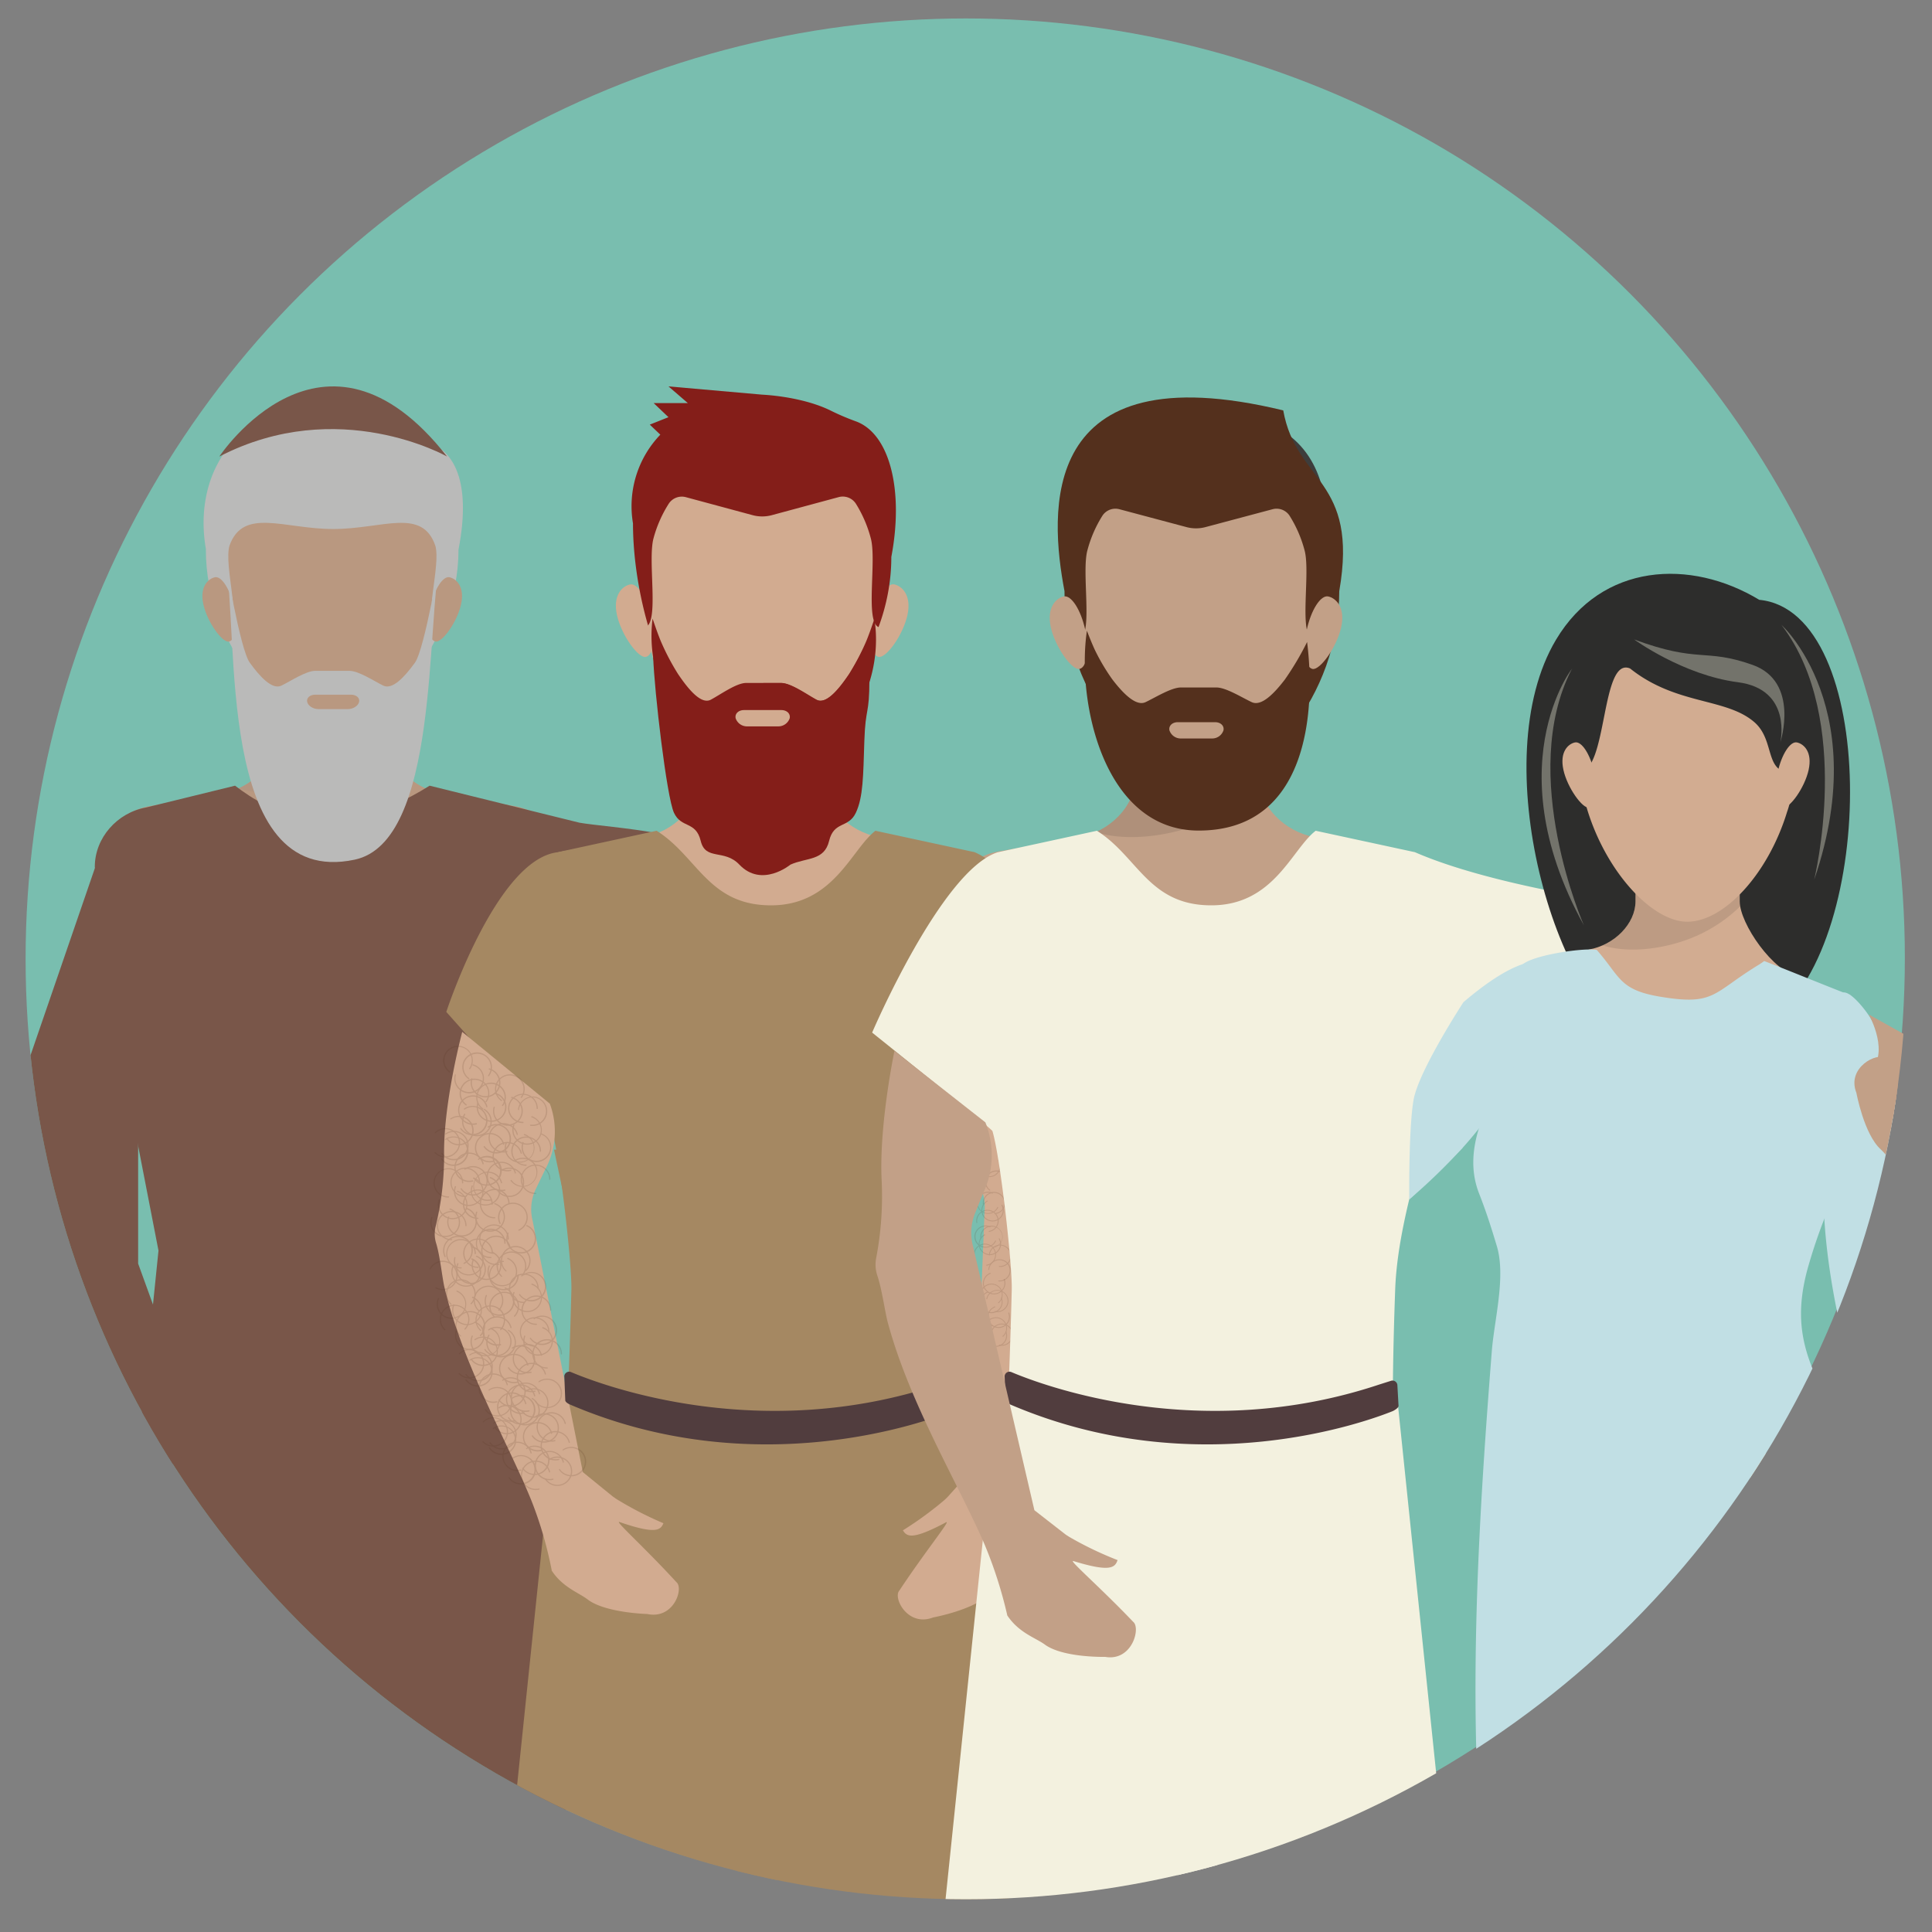 <svg xmlns="http://www.w3.org/2000/svg" xmlns:xlink="http://www.w3.org/1999/xlink" viewBox="0 0 600 600"><rect x="0" y="0" width="600" height="600" fill="#808080" stroke="none"/><defs><style>.cls-1,.cls-4{fill:none;}.cls-2{isolation:isolate;}.cls-3{clip-path:url(#clip-path);}.cls-4{stroke:#fff;stroke-width:2px;opacity:0.03;mix-blend-mode:screen;}.cls-5{clip-path:url(#clip-path-2);}.cls-6{fill:#79beaf;}.cls-7{fill:#d2ac91;}.cls-8{fill:#babab9;}.cls-9{fill:#b99880;}.cls-10{fill:#b0913d;}.cls-11{fill:#b39580;}.cls-12{fill:#795649;}.cls-13{fill:#d2ab90;}.cls-14{fill:#f5d3a9;}.cls-15{fill:#3d3d3c;}.cls-16{fill:#c2a087;}.cls-17{fill:#010101;opacity:0.1;}.cls-18{fill:#54301d;}.cls-19{fill:#a58862;}.cls-20{fill:#513d3e;}.cls-21{fill:#f3f1df;}.cls-22{fill:#841e19;}.cls-23{fill:#c1dfe4;}.cls-24{opacity:0.15;}.cls-25{fill:#532f1c;fill-rule:evenodd;}.cls-26{fill:#2d2d2c;}.cls-27{clip-path:url(#clip-path-3);}.cls-28{fill:#73736b;}</style><clipPath id="clip-path"><circle class="cls-1" cx="1787.53" cy="-992.36" r="292.05"/></clipPath><clipPath id="clip-path-2"><circle class="cls-1" cx="300" cy="297.78" r="292.05"/></clipPath><clipPath id="clip-path-3"><circle class="cls-1" cx="300" cy="-362.1" r="292.05"/></clipPath></defs><g class="cls-2"><g id="Layer_1" data-name="Layer 1"><g class="cls-3"><polyline class="cls-1" points="1844.76 -1196.63 1963.78 482.79 1844.76 -1196.63 1725.73 -2876.03 1844.76 -1196.63 165.35 -1077.6 1844.76 -1196.63 3524.17 -1315.65 1844.76 -1196.63 2614.36 -474.35 1844.76 -1196.63 1075.16 -1918.9 1844.76 -1196.63 1122.48 -427.02 1844.76 -1196.63 2567.04 -1966.23 1844.76 -1196.63 2641.41 -1118.2 1844.76 -1196.63 1048.11 -1275.05 1844.76 -1196.63 1766.33 -399.97 1844.76 -1196.63 1923.19 -1993.28 1844.76 -1196.63 2671.56 -936.65 1844.76 -1196.63 1017.96 -1456.6 1844.76 -1196.63 1584.78 -369.82 1844.76 -1196.63 2104.74 -2023.42 1844.76 -1196.63 2876.5 -396.49 1844.76 -1196.63 813.01 -1996.76 1844.76 -1196.63 1044.63 -164.88 1844.76 -1196.63 2644.89 -2228.37 1844.76 -1196.63 1887.3 -1113.06 1844.76 -1196.63 1802.22 -1280.19 1844.76 -1196.63 1761.2 -1154.09 1844.76 -1196.63 1928.32 -1239.16 1844.76 -1196.63 3267.21 -289.8 1844.76 -1196.63 422.31 -2103.45 1844.76 -1196.63 937.93 225.83 1844.76 -1196.63 2751.58 -2619.08 1844.76 -1196.63 1863.22 -1191.84 1844.76 -1196.63 1826.3 -1201.41 1844.76 -1196.63 1839.97 -1178.17 1844.76 -1196.63 1849.55 -1215.08 1844.76 -1196.63 2708.3 90.09 1844.76 -1196.63 981.22 -2483.34 1844.76 -1196.63 558.04 -333.09 1844.76 -1196.63 3131.48 -2060.17 1844.76 -1196.63 2058.59 419.57 1844.76 -1196.63 1630.92 -2812.82 1844.76 -1196.63 228.56 -982.79 1844.76 -1196.63 3460.96 -1410.46 1844.76 -1196.63 1852.35 -254.55 1844.76 -1196.63 1837.17 -2138.7 1844.76 -1196.63 902.68 -1189.04 1844.76 -1196.63 2786.84 -1204.21 1844.76 -1196.63 2345.7 -692.72 1844.76 -1196.63 1343.82 -1700.53 1844.76 -1196.63 1340.85 -695.68 1844.76 -1196.63 2348.67 -1697.57 1844.76 -1196.63 3418.39 -1006.74 1844.76 -1196.63 271.13 -1386.51 1844.76 -1196.63 1654.88 377 1844.76 -1196.63 2034.65 -2770.25 1844.76 -1196.63 2076.37 -603.17 1844.76 -1196.63 1613.15 -1790.08 1844.76 -1196.63 1251.31 -965.01 1844.76 -1196.63 2438.21 -1428.24 1844.76 -1196.63 1913.29 -1078.54 1844.76 -1196.63 1776.23 -1314.71 1844.76 -1196.63 1726.67 -1128.1 1844.76 -1196.63 1962.85 -1265.15"/><polyline class="cls-4" points="1844.76 -1196.63 1963.78 482.79 1844.76 -1196.63 1725.73 -2876.04 1844.76 -1196.63 165.35 -1077.6 1844.76 -1196.63 3524.17 -1315.66 1844.76 -1196.63 2614.36 -474.35 1844.76 -1196.63 1075.15 -1918.9 1844.76 -1196.63 1122.48 -427.02 1844.76 -1196.63 2567.04 -1966.23 1844.76 -1196.63 2641.41 -1118.2 1844.76 -1196.63 1048.11 -1275.05 1844.76 -1196.63 1766.33 -399.97 1844.76 -1196.63 1923.19 -1993.28 1844.76 -1196.63 2671.56 -936.65 1844.76 -1196.63 1017.95 -1456.6 1844.76 -1196.63 1584.78 -369.83 1844.76 -1196.63 2104.73 -2023.43 1844.76 -1196.63 2876.5 -396.5 1844.76 -1196.63 813.01 -1996.76 1844.76 -1196.63 1044.63 -164.88 1844.76 -1196.63 2644.89 -2228.37 1844.76 -1196.63 1887.3 -1113.06 1844.76 -1196.63 1802.22 -1280.19 1844.76 -1196.63 1761.19 -1154.09 1844.76 -1196.63 1928.32 -1239.16 1844.76 -1196.63 3267.21 -289.8 1844.76 -1196.63 422.31 -2103.45 1844.76 -1196.63 937.93 225.82 1844.76 -1196.63 2751.58 -2619.08 1844.76 -1196.63 1863.22 -1191.84 1844.76 -1196.63 1826.3 -1201.42 1844.76 -1196.63 1839.97 -1178.17 1844.76 -1196.63 1849.54 -1215.08 1844.76 -1196.63 2708.3 90.09 1844.76 -1196.63 981.22 -2483.34 1844.76 -1196.63 558.04 -333.09 1844.76 -1196.63 3131.48 -2060.17 1844.76 -1196.63 2058.59 419.57 1844.76 -1196.63 1630.92 -2812.82 1844.76 -1196.63 228.56 -982.79 1844.76 -1196.63 3460.95 -1410.46 1844.76 -1196.63 1852.35 -254.55 1844.76 -1196.63 1837.17 -2138.7 1844.76 -1196.63 902.68 -1189.04 1844.76 -1196.63 2786.83 -1204.21 1844.76 -1196.63 2345.7 -692.72 1844.76 -1196.63 1343.81 -1700.53 1844.76 -1196.63 1340.85 -695.68 1844.76 -1196.63 2348.67 -1697.57 1844.76 -1196.63 3418.39 -1006.75 1844.76 -1196.63 271.13 -1386.51 1844.76 -1196.63 1654.87 377 1844.76 -1196.63 2034.64 -2770.25 1844.76 -1196.63 2076.36 -603.18 1844.76 -1196.63 1613.14 -1790.08 1844.76 -1196.63 1251.31 -965.01 1844.76 -1196.63 2438.21 -1428.24 1844.76 -1196.63 1913.29 -1078.54 1844.76 -1196.63 1776.23 -1314.71 1844.76 -1196.63 1726.67 -1128.1 1844.76 -1196.63 1962.85 -1265.16"/></g><g class="cls-5"><circle class="cls-6" cx="299.52" cy="297.49" r="292.05"/><path class="cls-7" d="M471.68,274.83c-16.56-4.46-39.62-4.72-39.62-4.72l15.48,32.4a27.46,27.46,0,0,0,21.34,4.18l6.92-1.15a16.18,16.18,0,0,1,10.33,1.72l75.64,36.39L568,356.89s10.05,1.19,18.36-5.25,9.19-9,9.19-9a134.91,134.91,0,0,1-20.19-11.82c-16.32-11.81-37.8-32.47-60.87-44.44-2.72-1.41-9.55-4-13.17-6.17a10.68,10.68,0,0,0-5.42-1.58A102.78,102.78,0,0,1,471.68,274.83Z"/><path class="cls-8" d="M63.93,170.7c0,29.69,22.36,53.75,39.23,53.75,15.74,0,39.23-24.06,39.23-53.75,4.2-21.65-1.36-33.59-14.42-34.37-43.27-23.91-69.6,2.9-64,34.37"/><path class="cls-9" d="M143.19,187.66c-1.2,5.52-5.88,12-7.94,11.58s-2.76-5.29-1.55-10.8,3.85-9.62,5.91-9.17,4.79,2.88,3.58,8.39"/><path class="cls-9" d="M63.15,187.66c1.2,5.52,5.89,12,7.95,11.58s2.75-5.29,1.54-10.8-3.84-9.62-5.9-9.17-4.79,2.88-3.59,8.39"/><path class="cls-9" d="M85.29,229.8V216.1h35.76v13.7c0,7.58,7.17,15,16,16.54l23.25,4.1a20.07,20.07,0,0,1,16,19.08H30a20.07,20.07,0,0,1,16-19.08l23.25-4.1c8.84-1.56,16-9,16-16.54"/><path class="cls-10" d="M121.05,229.88v0m-35.76,0h0v0m35.76,0a14.71,14.71,0,0,0,.12,1.63h0a12.49,12.49,0,0,1-.13-1.62M85.29,230v0m0,.08v0m0,.11h0Zm0,.1v0Zm0,.07v0m0,.08v0m0,.11v0Zm0,.1v0Zm0,.06v0m0,.08v0m0,.09v0m0,.1v0m0,.08v0m0,.09v0m0,.08v0m0,.1h0v0m0,.1v0m0,.08v0m0,.09v0m0,.09v0m0,.1v0m0,.09v0m0,.08v0m0,.08v0m0,.12h0v0m0,.08v0m0,.08a0,0,0,0,0,0,0,0,0,0,0,1,0,0m0,.08v0m0,.12v0Zm0,.07v0m0,.08v0m0,.08a0,0,0,0,1,0,0,0,0,0,0,0,0,0m0,.08v0m0,.11a0,0,0,0,0,0,0v0m0,.08v0m0,.08v0m0,.08v0m0,.09s0,0,0,.06,0,0,0-.06m0,.1s0,0,0,0,0,0,0,0m0,.07a.09.09,0,0,0,0,.05v-.05m0,.08,0,0,0,0m0,.07,0,.09,0-.09m0,.12,0,0,0,0m0,.08a.08.08,0,0,0,0,.05.08.08,0,0,1,0-.05m0,.07s0,0,0,0,0,0,0,0m0,.08a.36.36,0,0,0,0,.11.36.36,0,0,1,0-.11m0,.12,0,.05,0-.05m0,.07,0,.05,0-.05m0,.08,0,0,0,0m0,.06a1.07,1.07,0,0,1-.07.19,1.07,1.07,0,0,0,.07-.19m-.07.2a.14.14,0,0,0,0,.06.14.14,0,0,1,0-.06m0,.08,0,0,0,0m0,.07c0,.08-.07.17-.1.26,0-.09.07-.18.1-.26m-.11.27a.14.14,0,0,1,0,.06.14.14,0,0,0,0-.06m0,.06a19.56,19.56,0,0,1-10.16,10h0a19.61,19.61,0,0,0,10.16-10"/><path class="cls-11" d="M85.29,216.1h35.76v13.81h0a14.36,14.36,0,0,0,.12,1.62,50.84,50.84,0,0,1-18.71,11.55,55.77,55.77,0,0,1-18.08,3.21,34.35,34.35,0,0,1-10.3-1.43,19.56,19.56,0,0,0,10.16-10h0l0-.06h0c0-.09.07-.18.1-.26v0s0,0,0,0v0l0-.06h0c0-.06,0-.12.07-.19h0l0,0v0l0-.05v0l0-.05h0a.56.56,0,0,1,0-.12v0a.43.43,0,0,0,0,0h0a.18.18,0,0,0,0-.06v0l0,0v0a.29.29,0,0,0,0-.09v0l0,0v-.1s0,0,0-.06a0,0,0,0,0,0,0s0,0,0-.06,0,0,0-.06a0,0,0,0,0,0,0,.08.08,0,0,0,0,0l0,0a.09.09,0,0,1,0,0v-.1a.37.37,0,0,0,0-.09v-.08a0,0,0,0,0,0,0s0,0,0-.05a0,0,0,0,0,0,0s0,0,0-.05v0s0-.05,0-.07v0s0-.05,0-.07v0a.09.09,0,0,1,0-.05,0,0,0,0,1,0,0v0a0,0,0,0,0,0,0s0,0,0-.06v-.18a0,0,0,0,0,0,0v-.16s0-.06,0-.08v-.11a.13.13,0,0,0,0-.06v-.19h0s0-.05,0-.07v0a.09.09,0,0,1,0,0v0a.13.13,0,0,1,0-.06v0a.15.15,0,0,1,0-.06v-.47a.13.13,0,0,1,0-.06v-.2s0-.05,0-.08h0v-.24h0V216.1Z"/><path class="cls-12" d="M45.35,250.78,73,244c10.58,8.12,30.21,19,60.42,0l46.56,11.5c8.91,1.57,42.11,3.16,42.11,12.21l-65.28,44,26.49,351.9-71.66,6.41-90.49-6.41L49.22,388.39,41.76,350,29.44,269.22c0-9.05,7-16.87,15.91-18.44"/><path class="cls-9" d="M71,194.14h0c4-1.17-1.51-18.5.26-24.66,4.27-12,16.88-5.19,32.23-5.19s27.64-6.81,31.73,5.26c1.68,6.2-3.74,22.9.23,24.07-4.54,22.38-20.53,40.61-32.25,40.61-12.46,0-27.72-17.95-32.2-40.09"/><path class="cls-12" d="M138.84,141.78s-33.7-19.17-70.72,0c0,0,32.38-49,70.72,0"/><path class="cls-8" d="M70,173.91s4.51,27.68,7.58,31.91,6.92,8.52,9.83,7.1,7.62-4.59,10.53-4.59h10.54c2.91,0,7.63,3.16,10.54,4.59s6.75-2.87,9.83-7.1,8-33.84,8-33.84c-4.53,22.38-.47,89.46-26.71,95-43.49,9.23-35.7-70.95-40.18-93.1"/><path class="cls-9" d="M98.92,220.22H108c1.67,0,3.24-1,3.52-2.24s-.85-2.24-2.51-2.24H97.91c-1.66,0-2.79,1-2.51,2.24s1.85,2.24,3.52,2.24"/><path class="cls-12" d="M2,349.47l30.69-89.24,10.21,72.7v59.49l20,55.15L18,482.12,1,379.93s-3.87-16.34,1-30.46"/><path class="cls-13" d="M217.1,242.13V227.29h38.69v14.84c0,8.19,7.76,16.19,17.32,17.88l25.16,4.44c9.56,1.69,17.31,10.93,17.31,20.64H157.31c0-9.71,7.76-18.95,17.32-20.64L199.79,260C209.35,258.32,217.1,250.32,217.1,242.13Z"/><path class="cls-14" d="M543.49,459.25s-2.85,8.53-3,10.76,1.53,10.19,1.93,14.36c.36,3.79,3.7,1.28,3.25-3.59-.9-9.68,1.1-9.64,1.1-9.64s2.13,11.8-2.75,20.64c-1.28,2.32-.66,4.27.7,3.8.79-.27,2.84-2.69,2.84-2.69l6.26-3.48,3.41-7.23s.57-10.71-.28-13.72c-1.59-5.62-2.56-11.15-5.12-14.32-2.24-2.77-7.91-4.78-7.91-4.78Z"/><path class="cls-15" d="M333.26,182.58c0,29.8,21.95,54,38.51,54,15.45,0,38.51-24.16,38.51-54,4.12-21.73,7.86-67.44-61.32-50.67C345.3,152.35,327.8,151,333.26,182.58Z"/><path class="cls-16" d="M352.42,242.13V227.29h38.69v14.84c0,8.19,7.75,16.19,17.32,17.88l25.15,4.44c9.57,1.69,17.32,10.93,17.32,20.64H292.63c0-9.71,7.76-18.95,17.32-20.64L335.11,260C344.67,258.32,352.42,250.32,352.42,242.13Z"/><path class="cls-17" d="M391.11,227.29v14.84a12.94,12.94,0,0,0,.14,1.86A55.13,55.13,0,0,1,371,256.49c-11.66,4.06-23.05,4.36-30.71,1.93,7-3.13,12.13-9.65,12.13-16.29V227.29Z"/><path class="cls-14" d="M336.93,203.54h0c4.31-1.27-1.64-20,.28-26.68,4.61-13,18.27-5.62,34.87-5.62s29.9-7.37,34.33,5.69c1.82,6.71-4,24.78.24,26h0c-4.9,24.21-22.2,43.93-34.88,43.93-13.49,0-30-19.41-34.84-43.37Z"/><path class="cls-15" d="M336.93,203.54a98,98,0,0,0,7.1,12.63c3.33,4.58,7.49,9.22,10.64,7.68s8.25-5,11.4-5h11.4c3.14,0,8.25,3.42,11.4,5s7.31-3.1,10.63-7.68S406.65,203,406.65,203c-4.9,24.21-16.79,43.93-34.88,43.93C352.55,246.91,341.77,227.5,336.93,203.54Z"/><path class="cls-18" d="M415.92,183.59c0,33-24.32,59.77-42.66,59.77-17.12,0-42.67-26.76-42.67-59.77-4.56-24.08-8.71-74.71,67.93-56.14C402.57,150.09,422,148.59,415.92,183.59Z"/><path class="cls-16" d="M326.32,194.74c1.35,6.21,6.63,13.55,8.95,13s3.11-5.95,1.75-12.17-4.34-10.84-6.66-10.34S325,188.52,326.32,194.74Z"/><path class="cls-16" d="M416.53,194.74c-1.35,6.21-6.63,13.55-8.95,13s-3.11-5.95-1.75-12.17,4.34-10.84,6.66-10.34S417.89,188.52,416.53,194.74Z"/><path class="cls-16" d="M407.72,198.57c-4.5-1.33-.62-20.85-2.61-27.8a38.6,38.6,0,0,0-4.63-10.62,4.82,4.82,0,0,0-5.29-2l-20.83,5.55a11.45,11.45,0,0,1-5.87,0l-20.83-5.55a4.82,4.82,0,0,0-5.29,2,38.6,38.6,0,0,0-4.63,10.62c-2,6.95,1.89,26.47-2.61,27.8h0c1.24,6.1,5.31,19.82,7.15,25.91a10.36,10.36,0,0,0,3.4,5.07c5.4,4.39,18.32,14.2,25.75,14.2s20.34-9.81,25.74-14.2a10.36,10.36,0,0,0,3.4-5.07c1.84-6.09,5.91-19.81,7.15-25.91Z"/><path class="cls-18" d="M405.93,199.38A90.22,90.22,0,0,1,399.05,211c-3.22,4.21-7.25,8.48-10.3,7.06s-8-4.56-11-4.56h-11c-3,0-8,3.15-11,4.56s-7.08-2.85-10.3-7.06a63.16,63.16,0,0,1-5-8.29c-1.14-2.2-2.9-6.83-2.9-6.83-3.27,22,5.16,62,34.64,62.06C406.2,258,408.63,220.88,405.93,199.38Z"/><path class="cls-16" d="M376.31,229.34h-9.48a3.69,3.69,0,0,1-3.65-2.53c-.29-1.4.88-2.53,2.61-2.53h11.56c1.73,0,2.9,1.13,2.61,2.53A3.69,3.69,0,0,1,376.31,229.34Z"/><polyline class="cls-19" points="303.01 351.87 294.6 394.58 297.24 448.64 237.19 485.66 177.15 448.64 180.03 394.58 172.05 357.05"/><polyline class="cls-19" points="238.19 433.85 173.14 433.57 153.75 620.32 242.08 620.15"/><polyline class="cls-19" points="232.08 433.85 297.13 433.57 316.52 620.32 228.19 620.15"/><path class="cls-19" d="M302.67,264.65,271.87,258c-7.44,5.7-12.95,23.16-32.42,23.16S216.66,266,203.92,258l-30.8,6.68c-19.06,2.31-34.52,49.58-34.52,49.58s31.46,35.31,32.85,37c2.54,8.56,6.18,41.71,6,49.16-.62,26-2.15,59-2.61,68.55a3.44,3.44,0,0,0,2.53,3.47c8,2.22,33.19,8.5,59.75,8.5,27.15,0,50.72-11.63,57.5-15.31a3.39,3.39,0,0,0,1.79-3.23c-.39-5.89-1.24-24.46.13-62,.5-13.59,4.31-28.7,8.58-43.88L338,330.92S325.87,274.78,302.67,264.65Z"/><path class="cls-13" d="M171.31,487.72c3.38,5.23,8.45,6.9,11.18,9,5.45,4.18,18.49,4.52,18.49,4.52,8.28,1.77,11.43-8,9.09-9.88-10-10.91-19.45-19.29-17.67-18.68,11.07,3.81,12.74,2.61,13.63.37a110.42,110.42,0,0,1-15.57-8.12"/><path class="cls-13" d="M137.91,357.74c0-16.21,5.64-37.28,5.64-37.28l27.2,22.29a24.7,24.7,0,0,1-1.46,20.49l-2.88,6a14.51,14.51,0,0,0-1,9.85L181,457.18l11.13,9.05a25.34,25.34,0,0,1-9.78,15.4c-8.33,5.94-11,6.09-11,6.09a122.68,122.68,0,0,0-6.19-21.38C158,448.49,143.59,423.7,138,399.66c-.66-2.83-1.36-9.7-2.55-13.55a9.66,9.66,0,0,1-.13-5.33A91.85,91.85,0,0,0,137.91,357.74Z"/><path class="cls-13" d="M317,484.32c-2.52,5.69-7.26,8.14-9.63,10.63-4.73,5-17.56,7.36-17.56,7.36-7.9,3.05-12.54-6.07-10.52-8.33,8.18-12.35,16.19-22.1,14.52-21.22-10.33,5.5-12.17,4.57-13.4,2.5a109.28,109.28,0,0,0,14.11-10.46"/><path class="cls-13" d="M329.58,350.71c-2.5-16-11.4-35.94-11.4-35.94L294.8,341a24.76,24.76,0,0,0,4.65,20l3.79,5.48a14.53,14.53,0,0,1,2.53,9.57l-3.17,79.56L293,466.35A25.31,25.31,0,0,0,305.09,480c9.17,4.56,11.86,4.29,11.86,4.29a123.5,123.5,0,0,1,2.77-22.09c4.29-18.75,14.58-45.49,16.35-70.1.2-2.91-.17-9.8.4-13.79a9.7,9.7,0,0,0-.71-5.29A91.41,91.41,0,0,1,329.58,350.71Z"/><path class="cls-20" d="M175.25,427.35a1.51,1.51,0,0,1,2.15-1.21c10.36,4.37,58.76,22.26,114,3.9l3.81-1.21a1.52,1.52,0,0,1,2,1.24l.37,6.58c0,.56-1.3,1.38-1.87,1.61-7.65,3.08-60.83,22.76-118.71-2.08-.55-.23-1.46-.78-1.45-1.32Z"/><polyline class="cls-21" points="374.92 433.85 309.87 433.57 290.48 620.32 378.81 620.15"/><polyline class="cls-21" points="368.82 433.85 433.86 433.57 453.25 620.32 364.92 620.15"/><path class="cls-13" d="M191.6,191c1.36,6.21,6.64,13.55,9,13s3.1-6,1.74-12.17S198,181,195.65,181.51,190.25,184.76,191.6,191Z"/><path class="cls-13" d="M281.82,191c-1.36,6.21-6.64,13.55-9,13s-3.1-6-1.74-12.17,4.33-10.84,6.65-10.34S283.17,184.76,281.82,191Z"/><path class="cls-22" d="M265.85,130.87a76,76,0,0,1-7.78-3.31c-6-3-14.38-4.6-21.39-5h0L207.61,120l6,5.18H203l4.6,4.38-5.8,2.31,3.27,3.12a32.07,32.07,0,0,0-8.49,27.55c0,22.86,8.68,52.3,22.11,62.41,4.8,3.62,13.46,4.22,18,4.22,16.1,0,40.12-25.17,40.12-56.21C280.69,152.59,276.48,134.81,265.85,130.87Z"/><path class="cls-13" d="M273,194.8c-4.49-1.32-.61-20.84-2.61-27.79a38.89,38.89,0,0,0-4.62-10.63,4.85,4.85,0,0,0-5.3-2L239.65,160a11.49,11.49,0,0,1-5.88,0L213,154.4a4.85,4.85,0,0,0-5.3,2A38.89,38.89,0,0,0,203,167c-2,7,1.88,26.47-2.61,27.79h0c1.23,6.11,5.3,19.83,7.14,25.91a10.39,10.39,0,0,0,3.4,5.08c5.4,4.38,18.33,14.2,25.75,14.2s20.35-9.82,25.75-14.2a10.39,10.39,0,0,0,3.4-5.08c1.84-6.08,5.91-19.8,7.14-25.91Z"/><path class="cls-22" d="M270.62,196.09a105.57,105.57,0,0,1-6.82,13.2c-3.19,4.79-7.19,9.63-10.21,8s-7.92-5.19-11-5.19H231.7c-3,0-7.92,3.58-10.94,5.19s-7-3.24-10.21-8a73.56,73.56,0,0,1-5-9.41c-1.14-2.5-2.88-7.76-2.88-7.76-3.24,25,17.1,49.3,34.46,49.3C255.62,241.42,273.3,220.52,270.62,196.09Z"/><path class="cls-22" d="M270.83,207.27,249.31,235l-3.39,1.88-18.45,1,.95-12.14-8-.15L202.85,204c.36,10.72,4.2,43.54,6.46,48.42s6.79,2.48,8.3,8.72,7.31,2.42,12,7.37c7,7.36,15.88,0,15.88,0,5.1-2.26,10.5-1.13,12-7.37s6-3.84,8.3-8.72,2.29-11.57,2.64-22.29S270,222.33,270,211"/><path class="cls-22" d="M237.06,212.13h5.47c3,0,7.92,3.58,10.94,5.19s7-3.24,10.21-8a73.56,73.56,0,0,0,5-9.41c1.14-2.5,2.88-7.76,2.88-7.76,3.84,24.86-15.39,48.84-34.46,49.3"/><path class="cls-13" d="M241.59,225.58h-9.48a3.71,3.71,0,0,1-3.65-2.53c-.29-1.4.88-2.53,2.61-2.53h11.57c1.73,0,2.89,1.13,2.61,2.53A3.72,3.72,0,0,1,241.59,225.58Z"/><path class="cls-23" d="M454.47,311.23c-5.08,4.31-4.27,3.9-7.15,6.5l-9.68,54.78a188.63,188.63,0,0,0,16.54-16"/><g class="cls-24"><path class="cls-25" d="M133.77,394.08a.19.19,0,0,1-.25.08.18.18,0,0,1-.07-.25,4.61,4.61,0,0,1,6.25-1.84,4.56,4.56,0,0,1-.9,8.4,4.6,4.6,0,0,1-3.51-.37.18.18,0,1,1,.17-.32,4.31,4.31,0,0,0,3.23.34,4.27,4.27,0,0,0,2.53-2h0a4.15,4.15,0,0,0,.34-3.2,4.2,4.2,0,0,0-2-2.5,4.26,4.26,0,0,0-3.23-.33A4.21,4.21,0,0,0,133.77,394.08Z"/><path class="cls-25" d="M150.26,441.69a.19.19,0,0,1-.27,0,.19.19,0,0,1,0-.26h0a4.64,4.64,0,0,1,6.51.11h0a4.5,4.5,0,0,1,1.28,3.24h0a4.53,4.53,0,0,1-1.41,3.2,4.6,4.6,0,0,1-3.28,1.29h0a4.66,4.66,0,0,1-3.23-1.39.18.18,0,0,1,0-.26.19.19,0,0,1,.26,0,4.21,4.21,0,0,0,3,1.28h0a4.28,4.28,0,0,0,3-1.18,4.2,4.2,0,0,0,1.29-3h0a4.14,4.14,0,0,0-1.18-3l0,0a4.29,4.29,0,0,0-6-.09Z"/><path class="cls-25" d="M168.05,450.26a.19.19,0,0,1,.21.16.2.2,0,0,1-.16.21,4.61,4.61,0,0,1-3.47-.52,4.48,4.48,0,0,1-2.1-2.8h0a4.48,4.48,0,0,1,.52-3.45,4.64,4.64,0,0,1,6.33-1.58,4.55,4.55,0,0,1,2.1,2.81.19.19,0,0,1-.14.22.19.19,0,0,1-.22-.13,4.26,4.26,0,0,0-7.75-1.14,4.15,4.15,0,0,0-.49,3.17v0a4.23,4.23,0,0,0,5.12,3Z"/><path class="cls-25" d="M167.4,462.25a.19.19,0,0,1,.09.36,4.6,4.6,0,0,1-5.59-3.32,4.51,4.51,0,0,1,.52-3.46,4.64,4.64,0,0,1,6.33-1.58,4.58,4.58,0,0,1,2.1,2.81.18.18,0,0,1-.14.22.17.17,0,0,1-.22-.13,4.18,4.18,0,0,0-1.93-2.58,4.28,4.28,0,0,0-3.21-.47,4.23,4.23,0,0,0-2.61,1.92,4.17,4.17,0,0,0,1.45,5.76A4.28,4.28,0,0,0,167.4,462.25Z"/><path class="cls-25" d="M162.84,438.61a.19.19,0,0,1,0,.37,4.66,4.66,0,0,1-3.47-.51,4.6,4.6,0,0,1-2.1-2.81h0a4.5,4.5,0,0,1,.52-3.46,4.64,4.64,0,0,1,6.33-1.58,4.55,4.55,0,0,1,2.1,2.81.18.18,0,0,1-.14.22.17.17,0,0,1-.22-.13,4.25,4.25,0,0,0-7.75-1.13,4.14,4.14,0,0,0-.48,3.17v0a4.19,4.19,0,0,0,1.93,2.57,4.25,4.25,0,0,0,3.2.47Z"/><path class="cls-25" d="M161.68,456.37a.18.18,0,0,1,.21.16.18.18,0,0,1-.16.2,4.6,4.6,0,0,1-5.57-3.32h0a4.51,4.51,0,0,1,.52-3.46,4.63,4.63,0,0,1,8.43,1.23.2.2,0,0,1-.14.23.18.18,0,0,1-.22-.14,4.21,4.21,0,0,0-1.93-2.58,4.27,4.27,0,0,0-5.82,1.45,4.14,4.14,0,0,0-.48,3.17v0a4.19,4.19,0,0,0,1.93,2.57,4.25,4.25,0,0,0,3.2.47Z"/><path class="cls-25" d="M166.66,440a.18.18,0,0,1-.26-.05.17.17,0,0,1,0-.25,4.61,4.61,0,0,1,3.45-.72,4.55,4.55,0,0,1,2.95,1.91h0a4.56,4.56,0,0,1-1.22,6.35h0a4.64,4.64,0,0,1-6.41-1.19.18.18,0,0,1,.05-.25.19.19,0,0,1,.26,0,4.26,4.26,0,0,0,5.88,1.11l0,0a4.18,4.18,0,0,0,1.12-5.82l0,0a4.27,4.27,0,0,0-5.88-1.08Z"/><path class="cls-25" d="M170.7,453.44a.19.19,0,0,1-.26-.05.18.18,0,0,1,.05-.25,4.64,4.64,0,0,1,6.41,1.19,4.54,4.54,0,0,1-1.22,6.35,4.64,4.64,0,0,1-6.41-1.19.19.19,0,0,1,.31-.21,4.25,4.25,0,0,0,7.67-1.6,4.1,4.1,0,0,0-.66-3.14,4.26,4.26,0,0,0-5.89-1.1Z"/><path class="cls-25" d="M159.39,453a.2.2,0,0,1-.26-.05.19.19,0,0,1,.05-.26,4.68,4.68,0,0,1,3.46-.72,4.61,4.61,0,0,1,3,1.91,4.53,4.53,0,0,1,.72,3.43,4.6,4.6,0,0,1-1.94,2.93,4.66,4.66,0,0,1-3.45.72,4.61,4.61,0,0,1-3-1.92.19.19,0,0,1,0-.25.18.18,0,0,1,.26,0,4.25,4.25,0,0,0,5.89,1.09,4.18,4.18,0,0,0,1.12-5.84,4.23,4.23,0,0,0-2.71-1.76A4.29,4.29,0,0,0,159.39,453Z"/><path class="cls-25" d="M155,437.38a.18.18,0,0,1-.26-.05.18.18,0,0,1,.05-.25,4.64,4.64,0,0,1,3.46-.72,4.57,4.57,0,0,1,2.95,1.91,4.54,4.54,0,0,1-1.22,6.35,4.64,4.64,0,0,1-6.41-1.19.19.19,0,0,1,.31-.21,4.25,4.25,0,0,0,7.67-1.59,4.12,4.12,0,0,0-.66-3.15,4.23,4.23,0,0,0-2.71-1.76A4.28,4.28,0,0,0,155,437.38Z"/><path class="cls-25" d="M153.45,442.09a.18.18,0,0,1-.25,0,.18.18,0,0,1,.05-.26,4.63,4.63,0,0,1,6.4,1.19,4.52,4.52,0,0,1,.72,3.43,4.63,4.63,0,0,1-8.34,1.73.17.17,0,0,1,.05-.25.19.19,0,0,1,.26,0,4.18,4.18,0,0,0,2.71,1.76,4.24,4.24,0,0,0,3.18-.66,4.18,4.18,0,0,0,1.12-5.84,4.22,4.22,0,0,0-2.72-1.76A4.29,4.29,0,0,0,153.45,442.09Z"/><path class="cls-25" d="M165.19,434.48a.19.19,0,0,1-.06-.25.18.18,0,0,1,.25-.06,4.54,4.54,0,0,1,1.6,6.26,4.63,4.63,0,0,1-6.33,1.59,4.55,4.55,0,0,1-1.59-6.26.17.17,0,0,1,.25-.06.18.18,0,0,1,.07.25,4.13,4.13,0,0,0-.47,3.18,4.2,4.2,0,0,0,1.93,2.58,4.3,4.3,0,0,0,3.21.46,4.24,4.24,0,0,0,2.61-1.93,4.13,4.13,0,0,0,.47-3.18A4.18,4.18,0,0,0,165.19,434.48Z"/><path class="cls-25" d="M172.28,447.23a.18.18,0,0,1,.22.14.18.18,0,0,1-.13.22,4.6,4.6,0,0,1-5.59-3.32,4.51,4.51,0,0,1,.52-3.46,4.64,4.64,0,0,1,6.33-1.58,4.58,4.58,0,0,1,2.1,2.81.18.18,0,0,1-.14.22.17.17,0,0,1-.22-.13,4.18,4.18,0,0,0-1.93-2.58,4.28,4.28,0,0,0-3.21-.47,4.23,4.23,0,0,0-2.61,1.92,4.17,4.17,0,0,0,1.45,5.76A4.23,4.23,0,0,0,172.28,447.23Z"/><path class="cls-25" d="M171.64,459.22a.18.18,0,1,1,.11.35h0a4.62,4.62,0,0,1-3.47-.52,4.56,4.56,0,0,1-2.1-2.79v0a4.48,4.48,0,0,1,.52-3.45,4.62,4.62,0,0,1,2.84-2.08h0a4.62,4.62,0,0,1,3.49.51,4.55,4.55,0,0,1,2.1,2.81v0h0a.18.18,0,0,1-.16.2.19.19,0,0,1-.21-.15,4.18,4.18,0,0,0-1.92-2.57,4.26,4.26,0,0,0-3.2-.47h0a4.2,4.2,0,0,0-3.07,5.08v0a4.18,4.18,0,0,0,1.93,2.58,4.25,4.25,0,0,0,3.2.47Z"/><path class="cls-25" d="M173.48,453.07a.18.18,0,0,1,.22.11.18.18,0,0,1-.11.24h0a4.64,4.64,0,0,1-3.48-.52,4.49,4.49,0,0,1-2.09-2.79v0a4.53,4.53,0,0,1,.53-3.45,4.58,4.58,0,0,1,2.83-2.09h0a4.61,4.61,0,0,1,3.49.51,4.55,4.55,0,0,1,2.1,2.81.17.17,0,0,1-.13.22.19.19,0,0,1-.23-.13,4.15,4.15,0,0,0-1.93-2.58,4.29,4.29,0,0,0-3.2-.48h0a4.28,4.28,0,0,0-2.6,1.92,4.15,4.15,0,0,0-.48,3.16v0a4.18,4.18,0,0,0,1.92,2.57A4.28,4.28,0,0,0,173.48,453.07Z"/><path class="cls-25" d="M175,450.4a.19.19,0,0,1-.26,0,.2.2,0,0,1,.05-.26,4.68,4.68,0,0,1,3.46-.72,4.61,4.61,0,0,1,3,1.91,4.55,4.55,0,0,1-1.22,6.36,4.61,4.61,0,0,1-3.45.71,4.55,4.55,0,0,1-2.95-1.91.18.18,0,0,1,0-.25.18.18,0,0,1,.26.05,4.27,4.27,0,0,0,5.89,1.09,4.18,4.18,0,0,0,1.12-5.84,4.23,4.23,0,0,0-2.71-1.76A4.28,4.28,0,0,0,175,450.4Z"/><path class="cls-25" d="M163.64,450a.18.18,0,0,1-.26,0,.19.19,0,0,1,.05-.25,4.64,4.64,0,0,1,6.41,1.19,4.54,4.54,0,0,1-1.22,6.35,4.61,4.61,0,0,1-3.45.72,4.55,4.55,0,0,1-2.95-1.91.19.19,0,0,1,0-.26.2.2,0,0,1,.26.05,4.25,4.25,0,0,0,7.67-1.59,4.11,4.11,0,0,0-.66-3.15,4.23,4.23,0,0,0-2.71-1.76A4.28,4.28,0,0,0,163.64,450Z"/><path class="cls-25" d="M159.27,434.35a.2.2,0,0,1-.26-.05.2.2,0,0,1,.05-.26,4.68,4.68,0,0,1,3.46-.72,4.59,4.59,0,0,1,2.95,1.92,4.54,4.54,0,0,1-1.22,6.35,4.66,4.66,0,0,1-3.45.72,4.59,4.59,0,0,1-3-1.91.19.19,0,0,1,0-.26.18.18,0,0,1,.26.05,4.25,4.25,0,0,0,5.89,1.09,4.18,4.18,0,0,0,1.12-5.84,4.27,4.27,0,0,0-5.89-1.09Z"/><path class="cls-25" d="M153.36,443.74a.18.18,0,0,1-.25,0,.18.18,0,0,1,0-.26,4.66,4.66,0,0,1,3.45-.72,4.59,4.59,0,0,1,2.95,1.91,4.53,4.53,0,0,1,.72,3.43,4.59,4.59,0,0,1-1.93,2.93,4.68,4.68,0,0,1-3.46.72,4.59,4.59,0,0,1-2.95-1.92.17.17,0,0,1,.05-.25.18.18,0,0,1,.26,0,4.19,4.19,0,0,0,2.71,1.75,4.24,4.24,0,0,0,3.18-.66,4.18,4.18,0,0,0,1.12-5.84,4.22,4.22,0,0,0-2.72-1.76A4.29,4.29,0,0,0,153.36,443.74Z"/><path class="cls-25" d="M144.87,343a.18.18,0,0,1,0,.26.18.18,0,0,1-.25,0,4.53,4.53,0,0,1-1-6.37h0a4.65,4.65,0,0,1,6.43-1.05h0a4.54,4.54,0,0,1,1.85,3,4.49,4.49,0,0,1-.81,3.4h0a.19.19,0,0,1-.26,0,.18.18,0,0,1,0-.26,4.16,4.16,0,0,0-1-5.85h0a4.27,4.27,0,0,0-5.91,1v0a4.16,4.16,0,0,0,1,5.85Z"/><path class="cls-25" d="M145.71,334.82a.19.19,0,0,1,0,.26.19.19,0,0,1-.27,0h0a4.56,4.56,0,0,1-1-6.37h0a4.63,4.63,0,0,1,6.43-1,4.49,4.49,0,0,1,1.86,3,4.56,4.56,0,0,1-.81,3.41.19.19,0,1,1-.3-.22,4.2,4.2,0,0,0-4.12-6.59,4.22,4.22,0,0,0-2.76,1.69h0a4.17,4.17,0,0,0,1,5.85Z"/><path class="cls-25" d="M153.77,339.75a.19.19,0,0,1-.11-.24.2.2,0,0,1,.23-.11,4.6,4.6,0,0,1,2.78,2.15,4.52,4.52,0,0,1,.43,3.47h0a4.62,4.62,0,0,1-5.68,3.19h0a4.55,4.55,0,0,1-3.21-5.62.19.19,0,0,1,.23-.12.18.18,0,0,1,.13.22,4.13,4.13,0,0,0,.39,3.19,4.25,4.25,0,0,0,5.78,1.58,4.19,4.19,0,0,0-1-7.7Z"/><path class="cls-25" d="M146.84,330.91a.18.18,0,0,1-.13-.22.19.19,0,0,1,.23-.13,4.56,4.56,0,0,1,3.21,5.62,4.62,4.62,0,0,1-5.68,3.19h0a4.57,4.57,0,0,1-2.78-2.15,4.52,4.52,0,0,1-.43-3.47s0,0,0-.05l0,0,.08-.05h0a.11.11,0,0,1,.11,0,.18.18,0,0,1,.11.1.17.17,0,0,1,0,.12A4.18,4.18,0,0,0,142,337a4.25,4.25,0,0,0,5.78,1.58,4.18,4.18,0,0,0,2-2.54,4.13,4.13,0,0,0-.39-3.19A4.22,4.22,0,0,0,146.84,330.91Z"/><path class="cls-25" d="M139.75,332.77a.19.19,0,0,1-.22.3,4.54,4.54,0,0,1-1.05-6.38,4.66,4.66,0,0,1,3-1.85,4.61,4.61,0,0,1,3.44.8h0a4.52,4.52,0,0,1,1.85,3A4.56,4.56,0,0,1,146,332h0a.18.18,0,0,1-.26,0,.18.18,0,0,1,0-.25,4.18,4.18,0,0,0-1-5.86h0a4.28,4.28,0,0,0-5.92,1,4.17,4.17,0,0,0,1,5.86Z"/><path class="cls-25" d="M150,344.21a.19.19,0,1,1-.22.3,4.55,4.55,0,0,1-1-6.37,4.65,4.65,0,0,1,6.44-1.06h0a4.54,4.54,0,0,1,1,6.37h0a.19.19,0,0,1-.29-.23,4.17,4.17,0,0,0-1-5.85h0a4.26,4.26,0,0,0-5.91,1,4.16,4.16,0,0,0,1,5.86Z"/><path class="cls-25" d="M155.87,341.62a.19.19,0,0,1-.22.3,4.54,4.54,0,0,1-1.05-6.38,4.66,4.66,0,0,1,6.44-1.05,4.54,4.54,0,0,1,1.05,6.38.19.19,0,1,1-.3-.22,4.17,4.17,0,0,0-1-5.86,4.24,4.24,0,0,0-6.66,4.1A4.15,4.15,0,0,0,155.87,341.62Z"/><path class="cls-25" d="M158.87,341a.19.19,0,0,1-.13-.23.18.18,0,0,1,.22-.13,4.62,4.62,0,0,1,2.79,2.15,4.52,4.52,0,0,1,.43,3.47h0a4.63,4.63,0,0,1-5.68,3.19h0a4.55,4.55,0,0,1-3.21-5.62.18.18,0,0,1,.23-.12.17.17,0,0,1,.12.22,4.18,4.18,0,0,0,.4,3.19,4.26,4.26,0,0,0,7.78-1,4.14,4.14,0,0,0-.4-3.19A4.19,4.19,0,0,0,158.87,341Z"/><path class="cls-25" d="M151.9,332.16a.2.2,0,0,1-.11-.24.19.19,0,0,1,.23-.11A4.57,4.57,0,0,1,154.8,334a4.52,4.52,0,0,1,.43,3.47h0a4.63,4.63,0,0,1-8.46,1,4.52,4.52,0,0,1-.43-3.47.2.2,0,0,1,.23-.13.19.19,0,0,1,.13.23,4.13,4.13,0,0,0,.39,3.19,4.25,4.25,0,0,0,5.78,1.58,4.2,4.2,0,0,0-1-7.71Z"/><path class="cls-25" d="M142.85,420.5a.19.19,0,0,1-.26,0,.18.18,0,0,1,0-.26h0a4.64,4.64,0,0,1,6.51.11h0a4.5,4.5,0,0,1,1.28,3.24h0a4.56,4.56,0,0,1-1.4,3.21,4.68,4.68,0,0,1-3.29,1.29h0a4.62,4.62,0,0,1-3.23-1.39.18.18,0,0,1,.26-.26,4.23,4.23,0,0,0,3,1.28h0a4.24,4.24,0,0,0,3-1.19,4.16,4.16,0,0,0,1.29-2.94h0a4.14,4.14,0,0,0-1.18-3l0,0a4.27,4.27,0,0,0-6-.09Z"/><path class="cls-25" d="M160.64,429.07a.18.18,0,0,1,.21.16.2.2,0,0,1-.16.21,4.62,4.62,0,0,1-3.47-.52,4.55,4.55,0,0,1-2.1-2.81h0a4.51,4.51,0,0,1,.52-3.46,4.65,4.65,0,0,1,6.33-1.57,4.55,4.55,0,0,1,2.1,2.81.19.19,0,0,1-.14.22.18.18,0,0,1-.22-.14,4.21,4.21,0,0,0-1.93-2.58,4.27,4.27,0,0,0-5.82,1.45,4.14,4.14,0,0,0-.48,3.17v0a4.19,4.19,0,0,0,1.93,2.57,4.25,4.25,0,0,0,3.2.47Z"/><path class="cls-25" d="M160,441.06a.2.2,0,0,1,.23.13.2.2,0,0,1-.14.23,4.67,4.67,0,0,1-3.49-.51,4.58,4.58,0,0,1-2.1-2.81,4.51,4.51,0,0,1,.52-3.46,4.62,4.62,0,0,1,8.43,1.23.18.18,0,0,1-.14.22.17.17,0,0,1-.22-.13,4.15,4.15,0,0,0-1.93-2.58,4.28,4.28,0,0,0-3.21-.47,4.21,4.21,0,0,0-3.09,5.1,4.15,4.15,0,0,0,1.93,2.58A4.28,4.28,0,0,0,160,441.06Z"/><path class="cls-25" d="M155.44,417.42a.18.18,0,0,1,.2.17.19.19,0,0,1-.15.2,4.64,4.64,0,0,1-3.48-.52,4.55,4.55,0,0,1-2.1-2.8h0a4.54,4.54,0,0,1,.52-3.46,4.64,4.64,0,0,1,6.33-1.58,4.55,4.55,0,0,1,2.1,2.81.18.18,0,0,1-.13.22.2.2,0,0,1-.23-.13,4.26,4.26,0,0,0-7.75-1.14,4.14,4.14,0,0,0-.48,3.17v0a4.24,4.24,0,0,0,5.13,3Z"/><path class="cls-25" d="M154.28,435.18a.18.18,0,0,1,.05.36,4.6,4.6,0,0,1-3.48-.51,4.55,4.55,0,0,1-2.1-2.81h0a4.55,4.55,0,0,1,.52-3.46,4.63,4.63,0,0,1,6.33-1.57,4.55,4.55,0,0,1,2.1,2.8.19.19,0,0,1-.13.23.2.2,0,0,1-.23-.14,4.18,4.18,0,0,0-1.93-2.58,4.28,4.28,0,0,0-3.21-.47,4.23,4.23,0,0,0-2.61,1.92,4.14,4.14,0,0,0-.48,3.17v0a4.23,4.23,0,0,0,1.93,2.56,4.31,4.31,0,0,0,3.2.48Z"/><path class="cls-25" d="M159.25,418.78a.18.18,0,0,1-.26,0,.17.17,0,0,1,0-.25,4.64,4.64,0,0,1,6.41,1.19h0a4.54,4.54,0,0,1-1.22,6.35h0a4.64,4.64,0,0,1-6.41-1.19.2.2,0,0,1,.05-.26.2.2,0,0,1,.26.05,4.26,4.26,0,0,0,5.88,1.11l0,0a4.19,4.19,0,0,0,1.11-5.82l0,0a4.26,4.26,0,0,0-5.88-1.08Z"/><path class="cls-25" d="M163.29,432.25a.19.19,0,1,1-.21-.31,4.64,4.64,0,0,1,3.46-.71,4.57,4.57,0,0,1,3,1.91,4.54,4.54,0,0,1-1.22,6.35,4.66,4.66,0,0,1-3.45.72,4.59,4.59,0,0,1-2.95-1.91.18.18,0,0,1,0-.26.18.18,0,0,1,.25,0,4.22,4.22,0,0,0,2.72,1.76,4.25,4.25,0,0,0,5-3.36,4.2,4.2,0,0,0-3.38-4.9A4.24,4.24,0,0,0,163.29,432.25Z"/><path class="cls-25" d="M152,431.8a.19.19,0,0,1-.26,0,.2.2,0,0,1,.05-.26,4.69,4.69,0,0,1,3.46-.72,4.61,4.61,0,0,1,3,1.91,4.55,4.55,0,0,1-1.22,6.36,4.66,4.66,0,0,1-3.45.72,4.6,4.6,0,0,1-2.95-1.92.18.18,0,0,1,.3-.2,4.23,4.23,0,1,0,4.3-6.51A4.28,4.28,0,0,0,152,431.8Z"/><path class="cls-25" d="M147.61,416.19a.18.18,0,0,1-.26-.05.19.19,0,0,1,.05-.25,4.64,4.64,0,0,1,6.41,1.19,4.54,4.54,0,0,1-1.22,6.35,4.61,4.61,0,0,1-3.45.72,4.55,4.55,0,0,1-2.95-1.91.18.18,0,0,1,.05-.26.19.19,0,0,1,.25,0,4.22,4.22,0,0,0,2.72,1.76,4.25,4.25,0,0,0,5-3.35,4.22,4.22,0,0,0-3.38-4.91A4.28,4.28,0,0,0,147.61,416.19Z"/><path class="cls-25" d="M146.05,420.9a.18.18,0,0,1-.26,0,.17.17,0,0,1,.05-.25,4.64,4.64,0,0,1,6.41,1.19,4.56,4.56,0,0,1-1.22,6.35,4.64,4.64,0,0,1-6.41-1.19.18.18,0,0,1,0-.25.19.19,0,0,1,.26,0,4.26,4.26,0,0,0,5.89,1.1,4.18,4.18,0,0,0,1.12-5.84,4.26,4.26,0,0,0-5.89-1.1Z"/><path class="cls-25" d="M157.79,413.29A.18.18,0,1,1,158,413a4.6,4.6,0,1,1-6.33,1.59.19.19,0,0,1,.26-.07.2.2,0,0,1,.06.26,4.13,4.13,0,0,0-.47,3.18,4.18,4.18,0,0,0,1.94,2.58,4.26,4.26,0,0,0,5.81-1.47,4.13,4.13,0,0,0,.47-3.18A4.2,4.2,0,0,0,157.79,413.29Z"/><path class="cls-25" d="M164.87,426a.2.2,0,0,1,.23.13.2.2,0,0,1-.14.23,4.6,4.6,0,0,1-5.59-3.32,4.51,4.51,0,0,1,.52-3.46,4.64,4.64,0,0,1,6.33-1.58,4.58,4.58,0,0,1,2.1,2.81.18.18,0,0,1-.14.22.17.17,0,0,1-.22-.13,4.15,4.15,0,0,0-1.93-2.58,4.28,4.28,0,0,0-3.21-.47,4.21,4.21,0,0,0-3.09,5.1,4.15,4.15,0,0,0,1.93,2.58A4.28,4.28,0,0,0,164.87,426Z"/><path class="cls-25" d="M164.23,438a.18.18,0,0,1,.23.12.18.18,0,0,1-.12.23h0a4.6,4.6,0,0,1-5.58-3.31v0a4.52,4.52,0,0,1,.52-3.45,4.58,4.58,0,0,1,2.84-2.08h0a4.61,4.61,0,0,1,3.49.51,4.55,4.55,0,0,1,2.1,2.8v0h0a.19.19,0,0,1-.17.2.17.17,0,0,1-.2-.15,4.19,4.19,0,0,0-1.93-2.57,4.26,4.26,0,0,0-3.2-.47h0a4.22,4.22,0,0,0-2.6,1.91,4.14,4.14,0,0,0-.48,3.17v0a4.2,4.2,0,0,0,1.93,2.58,4.26,4.26,0,0,0,3.2.47Z"/><path class="cls-25" d="M166.07,431.88a.19.19,0,0,1,.23.11.2.2,0,0,1-.11.24h0a4.63,4.63,0,0,1-3.48-.52,4.51,4.51,0,0,1-2.1-2.79v0a4.53,4.53,0,0,1,.53-3.45,4.6,4.6,0,0,1,2.83-2.09h0a4.63,4.63,0,0,1,3.49.51,4.55,4.55,0,0,1,2.1,2.81.19.19,0,0,1-.36.09,4.24,4.24,0,0,0-5.13-3.06h0a4.19,4.19,0,0,0-3.08,5.08v0a4.16,4.16,0,0,0,1.93,2.57A4.25,4.25,0,0,0,166.07,431.88Z"/><path class="cls-25" d="M167.54,429.21a.17.17,0,0,1-.25,0,.18.18,0,0,1,0-.25,4.65,4.65,0,0,1,3.46-.72,4.59,4.59,0,0,1,3,1.91,4.5,4.5,0,0,1,.72,3.42,4.63,4.63,0,0,1-8.34,1.74.17.17,0,0,1,0-.25.18.18,0,0,1,.25,0,4.24,4.24,0,1,0,4.3-6.5A4.28,4.28,0,0,0,167.54,429.21Z"/><path class="cls-25" d="M156.23,428.77a.17.17,0,0,1-.25,0,.18.18,0,0,1,0-.25,4.6,4.6,0,0,1,3.46-.72,4.55,4.55,0,0,1,3,1.91,4.5,4.5,0,0,1,.72,3.42,4.56,4.56,0,0,1-1.93,2.93,4.65,4.65,0,0,1-3.46.72,4.59,4.59,0,0,1-2.95-1.91.18.18,0,0,1,.05-.26.19.19,0,0,1,.25.05,4.22,4.22,0,0,0,2.72,1.76,4.28,4.28,0,0,0,3.18-.66,4.24,4.24,0,0,0,1.78-2.7,4.19,4.19,0,0,0-3.38-4.9A4.24,4.24,0,0,0,156.23,428.77Z"/><path class="cls-25" d="M151.86,413.16a.19.19,0,0,1-.21-.31,4.69,4.69,0,0,1,3.46-.72,4.59,4.59,0,0,1,2.95,1.91,4.53,4.53,0,0,1,.72,3.43,4.59,4.59,0,0,1-1.93,2.93,4.69,4.69,0,0,1-3.46.72,4.59,4.59,0,0,1-2.95-1.92.18.18,0,0,1,.3-.2,4.22,4.22,0,0,0,2.72,1.76,4.29,4.29,0,0,0,3.18-.67,4.19,4.19,0,0,0-1.6-7.6A4.29,4.29,0,0,0,151.86,413.16Z"/><path class="cls-25" d="M146,422.55a.19.19,0,0,1-.26,0,.18.18,0,0,1,.05-.26,4.64,4.64,0,0,1,6.41,1.19,4.55,4.55,0,0,1-1.22,6.36,4.65,4.65,0,0,1-6.41-1.2.18.18,0,0,1,.05-.25.18.18,0,0,1,.26,0,4.27,4.27,0,0,0,5.89,1.09,4.18,4.18,0,0,0,1.12-5.84,4.23,4.23,0,0,0-2.71-1.76A4.28,4.28,0,0,0,146,422.55Z"/><path class="cls-25" d="M135.34,351.9a.18.18,0,1,1-.24-.28h0a4.56,4.56,0,0,1,3.27-1.28,4.62,4.62,0,0,1,3.24,1.39h0a4.54,4.54,0,0,1,1.28,3.24h0a4.53,4.53,0,0,1-1.41,3.21,4.6,4.6,0,0,1-3.28,1.29h0a4.62,4.62,0,0,1-3.23-1.39.18.18,0,0,1,0-.26.19.19,0,0,1,.26,0,4.21,4.21,0,0,0,3,1.28h0a4.23,4.23,0,0,0,3-1.19,4.13,4.13,0,0,0,1.3-2.94h0a4.14,4.14,0,0,0-1.18-3l0,0a4.29,4.29,0,0,0-6-.09Z"/><path class="cls-25" d="M153.14,360.47a.19.19,0,0,1,.05.37,4.64,4.64,0,0,1-3.48-.52,4.55,4.55,0,0,1-2.1-2.81h0A4.58,4.58,0,0,1,151,352a4.61,4.61,0,0,1,3.49.51,4.55,4.55,0,0,1,2.1,2.81.18.18,0,0,1-.13.22.2.2,0,0,1-.23-.14,4.2,4.2,0,0,0-1.93-2.58,4.27,4.27,0,0,0-5.82,1.45,4.19,4.19,0,0,0-.48,3.17v0A4.18,4.18,0,0,0,149.9,360a4.26,4.26,0,0,0,3.2.47Z"/><path class="cls-25" d="M152.49,372.46a.19.19,0,0,1,.22.13.19.19,0,0,1-.14.23,4.67,4.67,0,0,1-3.49-.51,4.59,4.59,0,0,1,4.75-7.85,4.5,4.5,0,0,1,2.1,2.81.17.17,0,0,1-.13.22.19.19,0,0,1-.23-.13,4.15,4.15,0,0,0-1.93-2.58,4.28,4.28,0,0,0-3.21-.47,4.22,4.22,0,0,0-2.61,1.92,4.16,4.16,0,0,0,1.46,5.76A4.28,4.28,0,0,0,152.49,372.46Z"/><path class="cls-25" d="M147.93,348.82a.19.19,0,0,1,.21.17.19.19,0,0,1-.16.2,4.61,4.61,0,0,1-3.47-.52,4.48,4.48,0,0,1-2.1-2.8h0a4.5,4.5,0,0,1,.52-3.46,4.64,4.64,0,0,1,6.33-1.58,4.55,4.55,0,0,1,2.1,2.81.18.18,0,0,1-.14.22.17.17,0,0,1-.22-.13,4.25,4.25,0,0,0-7.75-1.13,4.11,4.11,0,0,0-.49,3.16v0a4.16,4.16,0,0,0,1.93,2.57,4.23,4.23,0,0,0,3.19.47Z"/><path class="cls-25" d="M146.77,366.58a.19.19,0,0,1,.21.16.18.18,0,0,1-.16.2,4.56,4.56,0,0,1-3.47-.51,4.48,4.48,0,0,1-2.1-2.81h0a4.58,4.58,0,0,1,3.36-5.54,4.65,4.65,0,0,1,3.5.51,4.55,4.55,0,0,1,2.1,2.8.2.2,0,0,1-.14.23.18.18,0,0,1-.22-.14,4.23,4.23,0,0,0-1.94-2.58,4.25,4.25,0,0,0-5.81,1.45,4.15,4.15,0,0,0-.49,3.17v0a4.11,4.11,0,0,0,1.93,2.56,4.28,4.28,0,0,0,3.19.48Z"/><path class="cls-25" d="M151.74,350.18a.17.17,0,0,1-.25-.05.18.18,0,0,1,0-.25,4.64,4.64,0,0,1,6.41,1.19h0a4.5,4.5,0,0,1,.72,3.42,4.56,4.56,0,0,1-1.93,2.93h0a4.61,4.61,0,0,1-3.45.72,4.55,4.55,0,0,1-3-1.91.18.18,0,0,1,.05-.26.19.19,0,0,1,.25,0,4.27,4.27,0,0,0,5.88,1.11l0,0a4.21,4.21,0,0,0,1.77-2.68,4.13,4.13,0,0,0-.66-3.14s0,0,0,0a4.24,4.24,0,0,0-2.71-1.74A4.28,4.28,0,0,0,151.74,350.18Z"/><path class="cls-25" d="M155.79,363.65a.19.19,0,0,1-.26,0,.18.18,0,0,1,.05-.26,4.66,4.66,0,0,1,6.41,1.2,4.56,4.56,0,0,1-1.22,6.35,4.68,4.68,0,0,1-3.46.72,4.61,4.61,0,0,1-2.95-1.91.19.19,0,1,1,.31-.21,4.23,4.23,0,0,0,2.71,1.76,4.28,4.28,0,0,0,3.18-.66,4.21,4.21,0,0,0-4.77-6.94Z"/><path class="cls-25" d="M144.48,363.2a.19.19,0,0,1-.26,0,.18.18,0,0,1,.05-.26,4.64,4.64,0,0,1,6.41,1.19,4.57,4.57,0,0,1-1.22,6.36,4.68,4.68,0,0,1-3.46.72,4.59,4.59,0,0,1-2.95-1.92.18.18,0,0,1,.31-.2,4.27,4.27,0,0,0,5.89,1.09,4.18,4.18,0,0,0,1.12-5.84,4.26,4.26,0,0,0-5.89-1.1Z"/><path class="cls-25" d="M140.11,347.59a.18.18,0,0,1-.26,0,.17.17,0,0,1,.05-.25,4.64,4.64,0,0,1,6.41,1.19,4.56,4.56,0,0,1-1.22,6.35,4.64,4.64,0,0,1-3.46.72,4.57,4.57,0,0,1-2.95-1.91.19.19,0,0,1,0-.26.2.2,0,0,1,.26.05,4.23,4.23,0,0,0,2.71,1.76,4.28,4.28,0,0,0,3.18-.66,4.19,4.19,0,0,0-1.6-7.6A4.26,4.26,0,0,0,140.11,347.59Z"/><path class="cls-25" d="M138.54,352.3a.18.18,0,0,1-.26-.05.19.19,0,0,1,.05-.25,4.64,4.64,0,0,1,6.41,1.19,4.54,4.54,0,0,1-1.22,6.35,4.63,4.63,0,0,1-6.4-1.19.18.18,0,0,1,0-.25.19.19,0,0,1,.26,0,4.25,4.25,0,0,0,7.67-1.59,4.12,4.12,0,0,0-.66-3.15,4.23,4.23,0,0,0-2.71-1.76A4.28,4.28,0,0,0,138.54,352.3Z"/><path class="cls-25" d="M150.28,344.69a.18.18,0,1,1,.19-.31,4.56,4.56,0,0,1,2.11,2.8,4.58,4.58,0,0,1-3.35,5.55,4.61,4.61,0,0,1-5.6-3.3,4.49,4.49,0,0,1,.52-3.46.18.18,0,0,1,.25-.07.2.2,0,0,1,.07.26,4.13,4.13,0,0,0-.48,3.18,4.26,4.26,0,0,0,7.76,1.11,4.17,4.17,0,0,0,.47-3.18A4.22,4.22,0,0,0,150.28,344.69Z"/><path class="cls-25" d="M157.37,357.44a.18.18,0,1,1,.08.36,4.63,4.63,0,0,1-3.49-.51,4.57,4.57,0,0,1,1.26-8.36,4.66,4.66,0,0,1,3.49.51,4.5,4.5,0,0,1,2.1,2.81.17.17,0,0,1-.13.22.19.19,0,0,1-.23-.13,4.15,4.15,0,0,0-1.93-2.58,4.27,4.27,0,0,0-5.82,1.45,4.16,4.16,0,0,0,1.46,5.76A4.28,4.28,0,0,0,157.37,357.44Z"/><path class="cls-25" d="M156.73,369.43a.18.18,0,1,1,.11.35h0a4.61,4.61,0,0,1-3.47-.52,4.56,4.56,0,0,1-2.1-2.79v0a4.53,4.53,0,0,1,.53-3.45,4.63,4.63,0,0,1,2.83-2.08h0a4.63,4.63,0,0,1,3.49.51,4.55,4.55,0,0,1,2.1,2.81v0h0a.18.18,0,0,1-.16.2.19.19,0,0,1-.21-.15,4.16,4.16,0,0,0-1.93-2.57,4.23,4.23,0,0,0-3.19-.47h0a4.19,4.19,0,0,0-3.08,5.08v0a4.23,4.23,0,0,0,5.12,3.05Z"/><path class="cls-25" d="M158.56,363.28a.19.19,0,0,1,.12.35h0a4.64,4.64,0,0,1-3.48-.52,4.51,4.51,0,0,1-2.1-2.79v0a4.52,4.52,0,0,1,.52-3.45,4.6,4.6,0,0,1,2.84-2.09h0a4.61,4.61,0,0,1,3.49.51,4.55,4.55,0,0,1,2.1,2.81.19.19,0,0,1-.36.09,4.2,4.2,0,0,0-1.93-2.59,4.31,4.31,0,0,0-3.2-.47h0a4.26,4.26,0,0,0-2.6,1.91,4.14,4.14,0,0,0-.48,3.17v0a4.19,4.19,0,0,0,1.93,2.57A4.26,4.26,0,0,0,158.56,363.28Z"/><path class="cls-25" d="M160,360.61a.19.19,0,0,1-.26,0,.18.18,0,0,1,.05-.26,4.64,4.64,0,0,1,6.41,1.19,4.61,4.61,0,0,1-7.63,5.16.19.19,0,0,1,.31-.21,4.26,4.26,0,0,0,5.89,1.1,4.18,4.18,0,0,0,1.12-5.84,4.23,4.23,0,0,0-2.71-1.76A4.28,4.28,0,0,0,160,360.61Z"/><path class="cls-25" d="M148.73,360.17a.18.18,0,0,1-.26-.05.17.17,0,0,1,.05-.25,4.58,4.58,0,1,1,5.19,7.54,4.64,4.64,0,0,1-6.41-1.19.2.2,0,0,1,0-.26.2.2,0,0,1,.26.05,4.23,4.23,0,0,0,2.71,1.76,4.28,4.28,0,0,0,3.18-.66,4.2,4.2,0,0,0,1.78-2.7,4.14,4.14,0,0,0-.66-3.14,4.26,4.26,0,0,0-5.89-1.1Z"/><path class="cls-25" d="M144.36,344.56a.2.2,0,0,1-.26-.05.18.18,0,0,1,.05-.26,4.67,4.67,0,0,1,3.45-.72,4.61,4.61,0,0,1,3,1.92,4.54,4.54,0,0,1-1.22,6.35,4.64,4.64,0,0,1-6.41-1.19.2.2,0,0,1,0-.26.18.18,0,0,1,.26,0,4.23,4.23,0,0,0,2.71,1.76,4.29,4.29,0,0,0,3.18-.67,4.18,4.18,0,0,0,1.12-5.84,4.23,4.23,0,0,0-2.71-1.76A4.29,4.29,0,0,0,144.36,344.56Z"/><path class="cls-25" d="M138.45,354a.19.19,0,0,1-.26,0,.2.2,0,0,1,.05-.26,4.69,4.69,0,0,1,3.46-.72,4.61,4.61,0,0,1,3,1.91,4.55,4.55,0,0,1-1.22,6.36,4.66,4.66,0,0,1-3.45.72A4.6,4.6,0,0,1,137,360a.18.18,0,1,1,.3-.2,4.23,4.23,0,1,0,4.3-6.51A4.28,4.28,0,0,0,138.45,354Z"/><path class="cls-25" d="M146.54,387.42a.18.18,0,0,1-.11-.24.2.2,0,0,1,.22-.11,4.56,4.56,0,0,1,3.42,5.5h0A4.57,4.57,0,0,1,148,395.4a4.63,4.63,0,0,1-3.49.57h0a4.6,4.6,0,0,1-2.86-2,4.52,4.52,0,0,1-.56-3.45.2.2,0,0,1,.23-.14.17.17,0,0,1,.13.22,4.17,4.17,0,0,0,.52,3.18,4.25,4.25,0,0,0,5.83,1.36,4.16,4.16,0,0,0,1.9-2.61,4.09,4.09,0,0,0-.51-3.17,4.17,4.17,0,0,0-2.63-1.88Z"/><path class="cls-25" d="M148.8,406.89a.17.17,0,0,1,0,.25.18.18,0,0,1-.26,0l0,0a4.49,4.49,0,0,1-1.43-3.18,4.56,4.56,0,0,1,1.25-3.26l0,0a4.65,4.65,0,0,1,6.51-.18,4.54,4.54,0,0,1,.18,6.46.19.19,0,0,1-.26,0,.18.18,0,0,1,0-.26,4.17,4.17,0,0,0-.17-5.94,4.23,4.23,0,0,0-3-1.15,4.3,4.3,0,0,0-3,1.32,4.18,4.18,0,0,0,.16,5.94Z"/><path class="cls-25" d="M138.28,412.85a.18.18,0,0,1,0,.26.19.19,0,0,1-.26,0,4.53,4.53,0,0,1-.19-6.46,4.67,4.67,0,0,1,3.22-1.44,4.62,4.62,0,0,1,3.29,1.23s0,0,0,0a4.53,4.53,0,0,1,.19,6.44.19.19,0,0,1-.26,0,.18.18,0,0,1,0-.26h0a4.19,4.19,0,0,0-.17-5.94,4.28,4.28,0,0,0-6,.18,4.19,4.19,0,0,0,.17,5.94Z"/><path class="cls-25" d="M155.9,396.24a.19.19,0,0,1-.23.29l0,0a4.59,4.59,0,0,1-1.43-3.18,4.54,4.54,0,0,1,1.25-3.26l0,0a4.64,4.64,0,0,1,6.51-.19,4.54,4.54,0,0,1,.18,6.46.18.18,0,0,1-.26,0,.19.19,0,0,1,0-.26,4.18,4.18,0,0,0-.16-5.94,4.28,4.28,0,0,0-6,.18,4.17,4.17,0,0,0,.16,5.93Z"/><path class="cls-25" d="M140.19,404.87a.19.19,0,0,1-.24.29l0,0a4.54,4.54,0,0,1-.18-6.44l0,0a4.63,4.63,0,0,1,6.5-.19,4.53,4.53,0,0,1,.19,6.46.18.18,0,1,1-.27-.25,4.17,4.17,0,0,0-.17-5.94,4.26,4.26,0,0,0-6,.18h0a4.17,4.17,0,0,0,.16,5.93Z"/><path class="cls-25" d="M156.82,400.18a.18.18,0,0,1-.1-.24.19.19,0,0,1,.25-.09,4.56,4.56,0,0,1,2.43,6,4.65,4.65,0,0,1-6.06,2.42,4.55,4.55,0,0,1-2.47-2.5,4.5,4.5,0,0,1,0-3.49.19.19,0,0,1,.25-.1.18.18,0,0,1,.09.24,4.19,4.19,0,0,0,2.24,5.51,4.28,4.28,0,0,0,3.24,0,4.19,4.19,0,0,0,.09-7.77Z"/><path class="cls-25" d="M147.55,410.84a.18.18,0,0,1-.1-.24.19.19,0,0,1,.24-.1,4.58,4.58,0,0,1,2.47,2.5,4.52,4.52,0,0,1,0,3.5,4.62,4.62,0,0,1-8.52-.08,4.52,4.52,0,0,1,0-3.5.19.19,0,1,1,.34.15,4.16,4.16,0,0,0,0,3.21,4.26,4.26,0,0,0,2.27,2.3,4.3,4.3,0,0,0,3.25,0,4.24,4.24,0,0,0,2.32-2.26,4.11,4.11,0,0,0,0-3.21A4.21,4.21,0,0,0,147.55,410.84Z"/><path class="cls-25" d="M141.85,401.16a.18.18,0,0,1-.1-.24.19.19,0,0,1,.24-.1,4.55,4.55,0,0,1,2.43,6,4.62,4.62,0,0,1-6,2.41,4.54,4.54,0,0,1-2.43-6,.19.19,0,0,1,.24-.1.18.18,0,0,1,.1.24,4.18,4.18,0,0,0,0,3.22,4.26,4.26,0,0,0,2.27,2.3,4.3,4.3,0,0,0,3.25,0,4.24,4.24,0,0,0,2.32-2.26,4.16,4.16,0,0,0,0-3.21A4.23,4.23,0,0,0,141.85,401.16Z"/><path class="cls-25" d="M152.77,389.07a.19.19,0,0,1-.1-.24.2.2,0,0,1,.25-.1,4.56,4.56,0,0,1-.1,8.45,4.62,4.62,0,0,1-6-2.53,4.52,4.52,0,0,1,0-3.5.2.2,0,0,1,.25-.1.18.18,0,0,1,.09.25,4.11,4.11,0,0,0,0,3.21,4.19,4.19,0,0,0,2.27,2.3,4.25,4.25,0,0,0,5.56-2.23,4.18,4.18,0,0,0-2.23-5.51Z"/><path class="cls-25" d="M147.92,390.31a.18.18,0,0,1-.09-.24.19.19,0,0,1,.24-.1,4.58,4.58,0,0,1,2.47,2.5,4.52,4.52,0,0,1,0,3.5,4.62,4.62,0,0,1-8.52-.08,4.52,4.52,0,0,1,0-3.5.19.19,0,0,1,.24-.1.2.2,0,0,1,.1.25,4.16,4.16,0,0,0,0,3.21,4.26,4.26,0,0,0,2.27,2.3,4.26,4.26,0,0,0,5.57-2.23,4.11,4.11,0,0,0,0-3.21A4.19,4.19,0,0,0,147.92,390.31Z"/><path class="cls-25" d="M160.7,396a.19.19,0,0,1,.18-.19.17.17,0,0,1,.19.17,4.53,4.53,0,0,1-1.25,3.28,4.62,4.62,0,0,1-3.21,1.44h0a4.59,4.59,0,0,1-3.29-1.23,4.52,4.52,0,0,1-1.45-3.18v0A4.55,4.55,0,0,1,153.1,393a4.65,4.65,0,0,1,3.22-1.44.17.17,0,0,1,.19.17.19.19,0,0,1-.18.19,4.3,4.3,0,0,0-3,1.33,4.22,4.22,0,0,0-1.15,3,4.14,4.14,0,0,0,1.34,2.93,4.24,4.24,0,0,0,7.14-3.2Z"/><path class="cls-25" d="M153.67,408.8a.19.19,0,0,1,0,.26.18.18,0,0,1-.26,0,4.53,4.53,0,0,1-.19-6.46,4.63,4.63,0,0,1,6.52-.19,4.48,4.48,0,0,1,1.44,3.19,4.54,4.54,0,0,1-1.25,3.27.2.2,0,0,1-.27,0,.19.19,0,0,1,0-.26,4.18,4.18,0,0,0-.16-5.94,4.28,4.28,0,0,0-6,.18,4.21,4.21,0,0,0-1.16,3A4.14,4.14,0,0,0,153.67,408.8Z"/><path class="cls-25" d="M143.14,414.75a.18.18,0,1,1-.24.28h0a4.55,4.55,0,0,1-.18-6.45l0,0a4.65,4.65,0,0,1,6.5-.19l0,0a4.49,4.49,0,0,1,1.43,3.18,4.56,4.56,0,0,1-1.25,3.26.19.19,0,1,1-.29-.23h0a4.21,4.21,0,0,0,1.16-3,4.16,4.16,0,0,0-1.33-2.93h0a4.26,4.26,0,0,0-6,.18h0a4.17,4.17,0,0,0,.16,5.93Z"/><path class="cls-25" d="M149.37,413a.18.18,0,0,1,0,.26.19.19,0,0,1-.26,0,4.49,4.49,0,0,1-1.43-3.18,4.56,4.56,0,0,1,1.25-3.26l0,0a4.65,4.65,0,0,1,6.5-.19l0,0a4.49,4.49,0,0,1,1.43,3.18,4.56,4.56,0,0,1-1.25,3.26.19.19,0,0,1-.29-.23h0a4.17,4.17,0,0,0-.17-5.94h0a4.23,4.23,0,0,0-3-1.15,4.28,4.28,0,0,0-3,1.32h0a4.18,4.18,0,0,0,.17,5.93S149.36,413,149.37,413Z"/><path class="cls-25" d="M152.41,412.75a.18.18,0,0,1-.1-.24.19.19,0,0,1,.25-.1,4.57,4.57,0,0,1-.1,8.45,4.64,4.64,0,0,1-3.53,0,4.54,4.54,0,0,1-2.43-6,.2.2,0,0,1,.25-.1.18.18,0,0,1,.09.24,4.19,4.19,0,0,0,2.24,5.51,4.21,4.21,0,1,0,3.33-7.73Z"/><path class="cls-25" d="M146.71,403.07a.19.19,0,1,1,.15-.34,4.57,4.57,0,0,1,2.43,6,4.63,4.63,0,0,1-8.53-.07,4.52,4.52,0,0,1,0-3.5.19.19,0,0,1,.25-.1.18.18,0,0,1,.09.24,4.19,4.19,0,0,0,2.24,5.51,4.21,4.21,0,1,0,3.33-7.73Z"/><path class="cls-25" d="M157.63,391a.18.18,0,0,1-.09-.24.18.18,0,0,1,.24-.1,4.55,4.55,0,0,1,2.47,2.5,4.5,4.5,0,0,1,0,3.49,4.6,4.6,0,0,1-2.52,2.46,4.64,4.64,0,0,1-3.53,0,4.54,4.54,0,0,1-2.43-6,.18.18,0,1,1,.34.14,4.23,4.23,0,0,0,7.8,3.29,4.19,4.19,0,0,0-2.24-5.51Z"/><path class="cls-25" d="M146.47,391.13a.19.19,0,0,1-.1-.24.2.2,0,0,1,.25-.1,4.55,4.55,0,0,1,2.43,6,4.6,4.6,0,0,1-2.53,2.45,4.64,4.64,0,0,1-3.53,0,4.55,4.55,0,0,1-2.46-2.49,4.48,4.48,0,0,1,0-3.5.18.18,0,0,1,.24-.1.19.19,0,0,1,.1.24,4.19,4.19,0,0,0,2.23,5.52,4.28,4.28,0,0,0,5.57-2.23,4.19,4.19,0,0,0-2.24-5.51Z"/><path class="cls-25" d="M154.81,392.46a.19.19,0,0,1,.22.15.19.19,0,0,1-.15.21,4.63,4.63,0,0,1-3.45-.75,4.54,4.54,0,0,1-1.14-6.36,4.64,4.64,0,0,1,6.42-1.14,4.52,4.52,0,0,1,1.9,2.95.18.18,0,0,1-.15.21.18.18,0,0,1-.21-.15,4.22,4.22,0,0,0-1.75-2.71,4.27,4.27,0,0,0-5.91,1.05,4.2,4.2,0,0,0,1,5.85A4.26,4.26,0,0,0,154.81,392.46Z"/><path class="cls-25" d="M144.94,375.5a.18.18,0,0,1-.11-.24.18.18,0,0,1,.23-.11,4.58,4.58,0,0,1,2.61,2.36,4.48,4.48,0,0,1,.15,3.49,4.57,4.57,0,0,1-2.38,2.59,4.65,4.65,0,0,1-3.52.16h0a4.59,4.59,0,0,1-2.6-2.36,4.53,4.53,0,0,1-.16-3.49.19.19,0,0,1,.22-.12.18.18,0,0,1,.14.16V378a0,0,0,0,1,0,0A4.19,4.19,0,0,0,142,383.4h0a4.26,4.26,0,0,0,5.44-2.53,4.18,4.18,0,0,0-2.54-5.37Z"/><path class="cls-25" d="M152.16,365.86a.19.19,0,0,1,.2-.31,4.57,4.57,0,0,1,2.75,5.83l0,0a4.58,4.58,0,0,1-2.37,2.57,4.67,4.67,0,0,1-3.51.17h0a4.6,4.6,0,0,1-2.58-2.35,4.55,4.55,0,0,1-.16-3.5l0-.05h0a.19.19,0,0,1,.26,0,.17.17,0,0,1,.05.22,4.18,4.18,0,0,0,2.53,5.36h0a4.26,4.26,0,0,0,5.42-2.52,0,0,0,0,1,0,0,4.18,4.18,0,0,0-.15-3.19,4.25,4.25,0,0,0-2.38-2.17A.09.09,0,0,1,152.16,365.86Z"/><path class="cls-25" d="M153.65,374a.19.19,0,1,1,.13-.35,4.56,4.56,0,0,1,2.6,2.36,4.48,4.48,0,0,1,.16,3.49,4.57,4.57,0,0,1-2.38,2.59,4.67,4.67,0,0,1-3.53.16,4.59,4.59,0,0,1-2.6-2.36,4.52,4.52,0,0,1-.16-3.49.18.18,0,0,1,.24-.11.19.19,0,0,1,.11.23,4.17,4.17,0,0,0,2.54,5.38,4.22,4.22,0,0,0,3.24-.15,4.19,4.19,0,0,0,2.05-5.59A4.2,4.2,0,0,0,153.65,374Z"/><path class="cls-25" d="M140.26,384.81a.19.19,0,0,1,.2.16.19.19,0,0,1-.17.2h0a4.59,4.59,0,0,1-3.26-1.31,4.54,4.54,0,0,1-1.36-3.21v0a4.52,4.52,0,0,1,1.33-3.23,4.64,4.64,0,0,1,6.52,0,4.54,4.54,0,0,1,1.37,3.22.19.19,0,0,1-.18.19.19.19,0,0,1-.19-.19,4.19,4.19,0,0,0-1.26-3,4.24,4.24,0,0,0-3-1.21,4.3,4.3,0,0,0-3,1.25,4.18,4.18,0,0,0-1.22,3h0a4.16,4.16,0,0,0,1.25,3A4.28,4.28,0,0,0,140.26,384.81Z"/><path class="cls-25" d="M144.51,371.38a.19.19,0,0,1,.19.18.18.18,0,0,1-.19.19,4.63,4.63,0,0,1-3.27-1.32,4.55,4.55,0,0,1,0-6.46,4.62,4.62,0,0,1,3.24-1.36h0a4.6,4.6,0,0,1,3.25,1.31,4.53,4.53,0,0,1,1.37,3.21.19.19,0,0,1-.37,0v0a4.22,4.22,0,0,0-4.26-4.17h0a4.23,4.23,0,0,0-3,1.25,4.16,4.16,0,0,0-1.22,3,4.09,4.09,0,0,0,1.26,3A4.2,4.2,0,0,0,144.51,371.38Z"/><path class="cls-25" d="M153.63,378a.19.19,0,0,1,.19.18.2.2,0,0,1-.19.19,4.63,4.63,0,0,1-3.27-1.32,4.55,4.55,0,0,1,0-6.46,4.65,4.65,0,0,1,6.52-.05,4.54,4.54,0,0,1,1.37,3.22.18.18,0,0,1-.19.19.18.18,0,0,1-.18-.18,4.25,4.25,0,0,0-7.26-2.92,4.19,4.19,0,0,0,0,5.94A4.24,4.24,0,0,0,153.63,378Z"/><path class="cls-25" d="M148.44,393.4a.17.17,0,0,1,.19.16.17.17,0,0,1-.16.2h0a4.65,4.65,0,0,1-3.26-1.32,4.54,4.54,0,0,1-1.36-3.21,0,0,0,0,1,0,0,4.54,4.54,0,0,1,1.34-3.22,4.61,4.61,0,0,1,3.25-1.37,4.65,4.65,0,0,1,3.27,1.32,4.54,4.54,0,0,1,1.37,3.22.19.19,0,0,1-.19.19.18.18,0,0,1-.18-.19,4.19,4.19,0,0,0-1.26-3,4.25,4.25,0,0,0-3-1.21,4.29,4.29,0,0,0-3,1.25,4.18,4.18,0,0,0-1.22,3h0a4.14,4.14,0,0,0,1.25,3A4.28,4.28,0,0,0,148.44,393.4Z"/><path class="cls-25" d="M152.4,390.35a.19.19,0,1,1,0,.37,4.59,4.59,0,0,1-3.26-1.32,4.54,4.54,0,0,1,0-6.46,4.62,4.62,0,0,1,3.24-1.36h0a4.6,4.6,0,0,1,3.25,1.31A4.51,4.51,0,0,1,157,386.1a.18.18,0,0,1-.16.2.18.18,0,0,1-.21-.16v0a4.22,4.22,0,0,0-4.26-4.17h0a4.19,4.19,0,0,0-3,1.25,4.17,4.17,0,0,0,0,5.94A4.2,4.2,0,0,0,152.4,390.35Z"/><path class="cls-25" d="M138.39,390.17a.19.19,0,0,1-.09.25.2.2,0,0,1-.25-.09,4.52,4.52,0,0,1-.16-3.49,4.6,4.6,0,0,1,2.37-2.6h0a4.71,4.71,0,0,1,3.53-.17,4.59,4.59,0,0,1,2.61,2.35h0a4.52,4.52,0,0,1,.16,3.49,4.58,4.58,0,0,1-2.37,2.59.2.2,0,0,1-.25-.09.18.18,0,0,1,.09-.24,4.19,4.19,0,0,0,2-5.59h0a4.24,4.24,0,0,0-5.63-2h0a4.19,4.19,0,0,0-2.18,2.38A4.13,4.13,0,0,0,138.39,390.17Z"/><path class="cls-25" d="M139.7,375.66a.19.19,0,0,1-.11-.23.18.18,0,0,1,.24-.11,4.56,4.56,0,0,1,2.61,2.35,4.51,4.51,0,0,1,.15,3.5,4.55,4.55,0,0,1-2.38,2.58,4.67,4.67,0,0,1-3.53.17,4.59,4.59,0,0,1-2.6-2.36,4.53,4.53,0,0,1-.16-3.49.18.18,0,0,1,.24-.11.17.17,0,0,1,.11.23,4.2,4.2,0,0,0,2.54,5.38,4.26,4.26,0,0,0,3.24-.15,4.21,4.21,0,0,0,2.19-2.38,4.14,4.14,0,0,0-.14-3.21A4.25,4.25,0,0,0,139.7,375.66Z"/><path class="cls-25" d="M147,366.06a.18.18,0,0,1-.11-.24.19.19,0,0,1,.24-.11,4.59,4.59,0,0,1,2.6,2.36,4.48,4.48,0,0,1,.16,3.47s0,0,0,0a4.61,4.61,0,0,1-2.37,2.57,4.67,4.67,0,0,1-3.51.17l0,0a4.56,4.56,0,0,1-2.59-2.35,4.48,4.48,0,0,1-.15-3.49.19.19,0,0,1,.35.12,4.17,4.17,0,0,0,2.53,5.38h0a4.26,4.26,0,0,0,5.43-2.52h0a4.19,4.19,0,0,0-2.54-5.38Z"/><path class="cls-25" d="M142,370.15a.19.19,0,0,1-.12-.24.2.2,0,0,1,.24-.11,4.58,4.58,0,0,1,2.61,2.36,4.52,4.52,0,0,1,.16,3.47s0,0,0,0a4.64,4.64,0,0,1-5.89,2.74l0,0a4.55,4.55,0,0,1-2.75-5.84.2.2,0,0,1,.24-.11.17.17,0,0,1,.11.23,4.19,4.19,0,0,0,2.54,5.38h0a4.22,4.22,0,0,0,3.24-.15,4.16,4.16,0,0,0,2.19-2.37h0a4.17,4.17,0,0,0-2.53-5.38Z"/><path class="cls-25" d="M139.27,371.55a.17.17,0,0,1,.19.16.18.18,0,0,1-.16.21h0A4.65,4.65,0,0,1,136,370.6a4.6,4.6,0,0,1-1.37-3.21v0a4.54,4.54,0,0,1,1.34-3.22,4.65,4.65,0,0,1,6.52-.05,4.54,4.54,0,0,1,1.37,3.22.18.18,0,0,1-.19.19.18.18,0,0,1-.18-.18,4.21,4.21,0,0,0-1.26-3,4.26,4.26,0,0,0-6,0,4.16,4.16,0,0,0-1.22,3h0a4.14,4.14,0,0,0,1.25,3A4.28,4.28,0,0,0,139.27,371.55Z"/><path class="cls-25" d="M148.4,378.18a.18.18,0,0,1,.18.18.19.19,0,0,1-.18.19,4.67,4.67,0,0,1-3.27-1.32,4.53,4.53,0,0,1,0-6.46,4.61,4.61,0,0,1,3.25-1.37,4.67,4.67,0,0,1,3.27,1.32,4.54,4.54,0,0,1,1.37,3.22.19.19,0,0,1-.19.19.18.18,0,0,1-.18-.18,4.2,4.2,0,0,0-1.26-3,4.25,4.25,0,0,0-7.23,3,4.19,4.19,0,0,0,1.26,3A4.26,4.26,0,0,0,148.4,378.18Z"/><path class="cls-25" d="M143.22,393.57a.17.17,0,0,1,.18.18.18.18,0,0,1-.18.18,4.62,4.62,0,0,1-3.27-1.31,4.54,4.54,0,0,1-1.37-3.22,4.61,4.61,0,0,1,4.58-4.61h0a4.64,4.64,0,0,1,3.25,1.32,4.55,4.55,0,0,1,1.37,3.21.19.19,0,0,1-.17.19.17.17,0,0,1-.2-.16v0a4.17,4.17,0,0,0-1.26-3,4.22,4.22,0,0,0-3-1.21h0a4.28,4.28,0,0,0-3,1.25,4.18,4.18,0,0,0,0,5.95A4.31,4.31,0,0,0,143.22,393.57Z"/><path class="cls-25" d="M157.25,394.56a.19.19,0,0,1,0,.26.18.18,0,0,1-.26,0h0a4.55,4.55,0,0,1-.18-6.45l0,0a4.65,4.65,0,0,1,6.51-.18,4.54,4.54,0,0,1,.18,6.46.18.18,0,1,1-.27-.25,4.18,4.18,0,0,0-.16-5.94,4.28,4.28,0,0,0-6,.18h0a4.17,4.17,0,0,0,.16,5.93Z"/><path class="cls-25" d="M163.54,380.82a.19.19,0,0,1-.1-.25.18.18,0,0,1,.24-.09,4.54,4.54,0,0,1,2.43,6,4.63,4.63,0,0,1-6.05,2.42,4.55,4.55,0,0,1-2.47-2.5,4.5,4.5,0,0,1,0-3.49.18.18,0,1,1,.34.14,4.19,4.19,0,0,0,2.24,5.51,4.28,4.28,0,0,0,3.24,0,4.18,4.18,0,0,0,.09-7.76Z"/><path class="cls-25" d="M168.05,352.37a.19.19,0,0,1,.13-.35,4.56,4.56,0,0,1,.38,8.44,4.63,4.63,0,0,1-3.53.16h0a4.55,4.55,0,0,1-2.76-5.85.19.19,0,0,1,.21-.12.2.2,0,0,1,.15.16v.05s0,0,0,0a4.14,4.14,0,0,0,.14,3.21,4.25,4.25,0,0,0,2.4,2.17h0a4.31,4.31,0,0,0,3.24-.15,4.24,4.24,0,0,0,2.19-2.38,4.17,4.17,0,0,0-2.54-5.38Z"/><path class="cls-25" d="M163.37,361.68a.18.18,0,0,1,.2.16.19.19,0,0,1-.16.21h0a4.64,4.64,0,0,1-3.25-1.32,4.51,4.51,0,0,1-1.37-3.21v0a4.55,4.55,0,0,1,1.34-3.23,4.65,4.65,0,0,1,6.52,0,4.54,4.54,0,0,1,1.37,3.22.19.19,0,0,1-.19.19.19.19,0,0,1-.19-.18,4.16,4.16,0,0,0-1.25-3,4.31,4.31,0,0,0-3-1.21,4.25,4.25,0,0,0-4.22,4.24h0a4.19,4.19,0,0,0,1.26,3A4.28,4.28,0,0,0,163.37,361.68Z"/><path class="cls-25" d="M161.24,344.56a.18.18,0,0,1-.21.16.18.18,0,0,1-.16-.21,4.64,4.64,0,0,1,1.77-3.05,4.5,4.5,0,0,1,3.38-.89,4.54,4.54,0,0,1,3,1.78,4.61,4.61,0,0,1,.89,3.39v0a4.63,4.63,0,0,1-1.77,3,4.5,4.5,0,0,1-3.36.9.19.19,0,0,1-.18-.19.18.18,0,0,1,.19-.18h0a4.22,4.22,0,0,0,4.73-3.63h0a4.23,4.23,0,0,0-3.59-4.78,4.22,4.22,0,0,0-4.73,3.63Z"/><path class="cls-25" d="M155.45,379.86a.17.17,0,0,1-.09.24.17.17,0,0,1-.24-.08,4.54,4.54,0,0,1-.17-3.5,4.6,4.6,0,0,1,2.38-2.59h0a4.62,4.62,0,0,1,6.13,2.18h0a4.56,4.56,0,0,1-2.22,6.08.17.17,0,0,1-.24-.08.18.18,0,0,1,.09-.25,4.2,4.2,0,0,0,2.18-2.38,4.13,4.13,0,0,0-.15-3.21h0a4.18,4.18,0,0,0-2.4-2.15,4.25,4.25,0,0,0-3.24.15h0a4.19,4.19,0,0,0-2,5.59Z"/><path class="cls-25" d="M162.82,352.54a.18.18,0,0,1-.11-.24.19.19,0,0,1,.24-.11,4.59,4.59,0,0,1,2.6,2.36,4.52,4.52,0,0,1,.16,3.49,4.62,4.62,0,0,1-5.91,2.75,4.58,4.58,0,0,1-2.61-2.36,4.53,4.53,0,0,1-.15-3.49.18.18,0,0,1,.24-.11.19.19,0,0,1,.11.23,4.17,4.17,0,0,0,2.54,5.38,4.21,4.21,0,1,0,2.89-7.9Z"/><path class="cls-25" d="M165.11,347a.19.19,0,0,1-.11-.23.18.18,0,0,1,.24-.11,4.56,4.56,0,0,1,2.77,5.83l0,0a4.55,4.55,0,0,1-2.37,2.57,4.62,4.62,0,0,1-3.51.17h0a4.56,4.56,0,0,1-2.74-5.85.19.19,0,0,1,.24-.11.2.2,0,0,1,.11.24,4.14,4.14,0,0,0,.14,3.21,4.22,4.22,0,0,0,2.4,2.17h0a4.26,4.26,0,0,0,5.43-2.53h0a4.14,4.14,0,0,0-.14-3.21A4.19,4.19,0,0,0,165.11,347Z"/><path class="cls-25" d="M162.38,348.42a.2.2,0,0,1,.2.17.18.18,0,0,1-.16.2h0a4.56,4.56,0,0,1-3.25-1.32,4.49,4.49,0,0,1-1.37-3.2v0a4.58,4.58,0,0,1,1.33-3.23,4.66,4.66,0,0,1,3.26-1.36,4.59,4.59,0,0,1,3.27,1.32,4.49,4.49,0,0,1,1.36,3.22.17.17,0,0,1-.18.18.19.19,0,0,1-.19-.18,4.12,4.12,0,0,0-1.25-3,4.25,4.25,0,0,0-7.23,3h0a4.22,4.22,0,0,0,4.25,4.17Z"/><path class="cls-25" d="M162.65,396.12a.18.18,0,0,1-.26-.05.18.18,0,0,1,.05-.25,4.64,4.64,0,0,1,6.41,1.19,4.54,4.54,0,0,1-1.22,6.35,4.63,4.63,0,0,1-6.4-1.19.19.19,0,0,1,0-.26.2.2,0,0,1,.26,0,4.25,4.25,0,0,0,7.67-1.6,4.1,4.1,0,0,0-.66-3.14,4.26,4.26,0,0,0-5.89-1.1Z"/><path class="cls-25" d="M162.68,404.3a.18.18,0,0,1,.19.18.18.18,0,0,1-.18.18,4.6,4.6,0,0,1-3.27-1.31,4.54,4.54,0,0,1,0-6.46,4.69,4.69,0,0,1,3.24-1.37h0a4.65,4.65,0,0,1,3.26,1.32,4.54,4.54,0,0,1,1.36,3.21.19.19,0,0,1-.16.2.2.2,0,0,1-.21-.17v0a4.14,4.14,0,0,0-1.25-3,4.28,4.28,0,0,0-3-1.21h0a4.28,4.28,0,0,0-3,1.25,4.18,4.18,0,0,0,0,5.95A4.28,4.28,0,0,0,162.68,404.3Z"/><path class="cls-25" d="M165.15,399a.19.19,0,0,1-.11-.23.18.18,0,0,1,.24-.11,4.48,4.48,0,0,1,2.6,2.35,4.55,4.55,0,0,1,.17,3.48l0,0a4.55,4.55,0,0,1-2.37,2.57,4.62,4.62,0,0,1-3.51.17h0a4.56,4.56,0,0,1-2.75-5.85.19.19,0,1,1,.35.13,4.14,4.14,0,0,0,.14,3.21,4.22,4.22,0,0,0,2.4,2.17h0a4.26,4.26,0,0,0,3.24-.15,4.21,4.21,0,0,0,2.19-2.38h0a4.14,4.14,0,0,0-.14-3.21A4.22,4.22,0,0,0,165.15,399Z"/><path class="cls-25" d="M166.57,411.09a.19.19,0,0,1,.19.18.18.18,0,0,1-.19.19,4.59,4.59,0,0,1-3.27-1.32,4.55,4.55,0,0,1,0-6.46,4.64,4.64,0,0,1,3.25-1.36,4.59,4.59,0,0,1,4.64,4.54.18.18,0,0,1-.18.18.18.18,0,0,1-.19-.18,4.22,4.22,0,0,0-4.26-4.17,4.28,4.28,0,0,0-3,1.25,4.18,4.18,0,0,0-1.22,3,4.09,4.09,0,0,0,1.26,3A4.2,4.2,0,0,0,166.57,411.09Z"/><path class="cls-25" d="M166,409.67a.18.18,0,0,1-.26-.05.19.19,0,0,1,.05-.25,4.64,4.64,0,0,1,6.41,1.19,4.54,4.54,0,0,1-1.22,6.35,4.63,4.63,0,0,1-6.4-1.19.18.18,0,0,1,0-.25.19.19,0,0,1,.26,0,4.26,4.26,0,0,0,5.89,1.1,4.18,4.18,0,0,0,1.78-2.69,4.12,4.12,0,0,0-.66-3.15A4.23,4.23,0,0,0,169.2,409,4.28,4.28,0,0,0,166,409.67Z"/><path class="cls-25" d="M166.05,417.85a.18.18,0,0,1,.19.18.19.19,0,0,1-.18.19,4.61,4.61,0,0,1-3.27-1.32,4.54,4.54,0,0,1,0-6.46,4.63,4.63,0,0,1,3.24-1.36h0a4.59,4.59,0,0,1,3.26,1.31,4.54,4.54,0,0,1,1.36,3.21.18.18,0,0,1-.16.2.19.19,0,0,1-.21-.16v0a4.16,4.16,0,0,0-1.25-3,4.33,4.33,0,0,0-3-1.21h0a4.24,4.24,0,0,0-3,1.26,4.17,4.17,0,0,0,0,5.94A4.24,4.24,0,0,0,166.05,417.85Z"/><path class="cls-25" d="M168.52,412.52a.18.18,0,1,1,.13-.34,4.58,4.58,0,0,1,2.61,2.36,4.52,4.52,0,0,1,.16,3.47.06.06,0,0,0,0,0,4.62,4.62,0,0,1-5.89,2.73h0a4.59,4.59,0,0,1-2.59-2.35,4.53,4.53,0,0,1-.16-3.49.18.18,0,0,1,.24-.11.18.18,0,0,1,.11.23,4.19,4.19,0,0,0,2.54,5.38h0a4.26,4.26,0,0,0,5.43-2.52h0a4.14,4.14,0,0,0-.14-3.21A4.25,4.25,0,0,0,168.52,412.52Z"/><path class="cls-25" d="M169.94,424.65a.18.18,0,1,1,0,.36,4.58,4.58,0,0,1-3.26-1.31,4.49,4.49,0,0,1-1.37-3.22,4.55,4.55,0,0,1,1.33-3.25,4.64,4.64,0,0,1,6.52,0,4.54,4.54,0,0,1,1.37,3.22.19.19,0,0,1-.18.19.19.19,0,0,1-.19-.19,4.22,4.22,0,0,0-4.26-4.17,4.32,4.32,0,0,0-3,1.25,4.18,4.18,0,0,0-1.22,3,4.13,4.13,0,0,0,1.26,3A4.28,4.28,0,0,0,169.94,424.65Z"/><path class="cls-25" d="M166.33,370.44a.18.18,0,0,1,.19.18.19.19,0,0,1-.18.19,4.61,4.61,0,0,1-3.27-1.32,4.54,4.54,0,0,1,0-6.46,4.62,4.62,0,0,1,3.24-1.36h0a4.58,4.58,0,0,1,4.62,4.52.18.18,0,0,1-.16.2.19.19,0,0,1-.21-.17h0a4.13,4.13,0,0,0-1.26-3,4.28,4.28,0,0,0-3-1.21h0a4.24,4.24,0,0,0-3,1.26,4.13,4.13,0,0,0-1.23,3,4.19,4.19,0,0,0,1.26,3A4.24,4.24,0,0,0,166.33,370.44Z"/><path class="cls-25" d="M153.39,389a.18.18,0,0,1,.2.16.2.2,0,0,1-.16.21h0a4.64,4.64,0,0,1-3.25-1.32,4.51,4.51,0,0,1-1.37-3.21v0a4.54,4.54,0,0,1,1.34-3.22,4.6,4.6,0,0,1,3.24-1.36h0a4.59,4.59,0,0,1,3.26,1.31,4.54,4.54,0,0,1,1.37,3.22.19.19,0,0,1-.38,0,4.15,4.15,0,0,0-1.25-3,4.26,4.26,0,0,0-3-1.21h0a4.24,4.24,0,0,0-3,1.26,4.19,4.19,0,0,0-1.23,3h0a4.19,4.19,0,0,0,1.26,3A4.28,4.28,0,0,0,153.39,389Z"/></g><g class="cls-24"><path class="cls-25" d="M310.34,393.18a.13.13,0,0,0-.15.12.13.13,0,0,0,.13.15,3.45,3.45,0,0,0,2.52-.82,3.38,3.38,0,0,0,1.21-2.35,3.46,3.46,0,0,0-3.2-3.7,3.51,3.51,0,0,0-2.53.82,3.47,3.47,0,0,0-1.21,2.36.14.14,0,0,0,.13.14.13.13,0,0,0,.15-.12,3.2,3.2,0,1,1,5.27,2.64A3.22,3.22,0,0,1,310.34,393.18Z"/><path class="cls-25" d="M310.19,397.67a.14.14,0,0,0-.16.11.14.14,0,0,0,.11.16h0a3.5,3.5,0,0,0,2.52-.82,3.41,3.41,0,0,0,1.2-2.34v0a3.4,3.4,0,0,0-.82-2.5,3.47,3.47,0,0,0-2.38-1.19h0a3.54,3.54,0,0,0-2.53.82,3.46,3.46,0,0,0-1.2,2.36.14.14,0,0,0,.13.15.16.16,0,0,0,.15-.13,3.17,3.17,0,0,1,3.42-2.92h0a3.18,3.18,0,0,1,2.94,3.39v0a3.14,3.14,0,0,1-1.1,2.15A3.22,3.22,0,0,1,310.19,397.67Z"/><path class="cls-25" d="M312,368.81a.13.13,0,0,0,0,.19.12.12,0,0,0,.19,0h0a3.45,3.45,0,0,0,.66-2.55,3.4,3.4,0,0,0-1.34-2.26l0,0a3.54,3.54,0,0,0-2.57-.65,3.46,3.46,0,0,0-3,3.9,3.42,3.42,0,0,0,1.35,2.27.15.15,0,0,0,.2,0,.14.14,0,0,0,0-.19,3.16,3.16,0,0,1-.63-4.44,3.23,3.23,0,0,1,4.48-.63h0a3.15,3.15,0,0,1,.63,4.43Z"/><path class="cls-25" d="M305.59,359.39a.14.14,0,0,0,0-.19.15.15,0,0,0-.2,0,3.48,3.48,0,0,0-1.51,2.17,3.39,3.39,0,0,0,.47,2.59,3.48,3.48,0,0,0,6.32-1.14,3.39,3.39,0,0,0-.47-2.59.14.14,0,0,0-.19,0,.14.14,0,0,0-.05.19,3.14,3.14,0,0,1-1,4.38,3.21,3.21,0,0,1-2.4.43,3.16,3.16,0,0,1-1.05-5.76Z"/><path class="cls-25" d="M308.19,370.66a.14.14,0,0,0,.18-.07.13.13,0,0,0-.07-.19,3.51,3.51,0,0,0-4.61,1.7,3.42,3.42,0,0,0-.1,2.64A3.5,3.5,0,0,0,310,375a.14.14,0,0,0-.07-.18.15.15,0,0,0-.19.07,3.21,3.21,0,0,1-4.24,1.56,3.18,3.18,0,0,1-1.66-1.78,3.09,3.09,0,0,1,.09-2.42,3.21,3.21,0,0,1,4.24-1.56Z"/><path class="cls-25" d="M309.2,376.74a.13.13,0,0,0-.11.16.14.14,0,0,0,.16.11,3.5,3.5,0,0,0,2.26-1.39,3.42,3.42,0,0,0-.8-4.81,3.49,3.49,0,0,0-2.58-.6h0a3.51,3.51,0,0,0-2.25,1.39,3.43,3.43,0,0,0-.61,2.56.14.14,0,0,0,.28,0h0a3.15,3.15,0,0,1,.56-2.37,3.22,3.22,0,0,1,2.08-1.28h0a3.18,3.18,0,0,1,2.38.56,3.14,3.14,0,0,1,.73,4.42A3.23,3.23,0,0,1,309.2,376.74Z"/><path class="cls-25" d="M306.69,373.09a.13.13,0,0,0,.05-.19.14.14,0,0,0-.19,0,3.48,3.48,0,0,0-1.64,2.08,3.44,3.44,0,0,0,.33,2.61s0,0,0,0a3.45,3.45,0,0,0,2.09,1.61,3.53,3.53,0,0,0,2.63-.32h0a3.46,3.46,0,0,0,1.63-2.08,3.38,3.38,0,0,0-.33-2.62.15.15,0,0,0-.19-.05.14.14,0,0,0-.05.19,3.16,3.16,0,0,1-1.2,4.32h0a3.18,3.18,0,0,1-2.42.3,3.15,3.15,0,0,1-1.93-1.49h0a3.09,3.09,0,0,1-.3-2.4A3.16,3.16,0,0,1,306.69,373.09Z"/><path class="cls-25" d="M307.17,382.28a.14.14,0,0,0-.11.16.14.14,0,0,0,.16.12,3.48,3.48,0,0,0,2.26-1.4,3.39,3.39,0,0,0,.61-2.57,3.49,3.49,0,0,0-6.26-1.44,3.38,3.38,0,0,0-.6,2.57.14.14,0,1,0,.27-.05,3.14,3.14,0,0,1,.56-2.36,3.22,3.22,0,0,1,4.46-.73,3.16,3.16,0,0,1-1.35,5.7Z"/><path class="cls-25" d="M307.4,381.16a.15.15,0,0,0,.19-.07.15.15,0,0,0-.07-.19,3.51,3.51,0,0,0-4.61,1.7,3.43,3.43,0,0,0,1.71,4.57,3.51,3.51,0,0,0,2.66.1,3.47,3.47,0,0,0,2-1.8.14.14,0,1,0-.25-.11,3.22,3.22,0,0,1-4.24,1.56,3.17,3.17,0,0,1,2.66-5.76Z"/><path class="cls-25" d="M308.42,387.24a.14.14,0,0,0-.12.16.14.14,0,0,0,.16.11,3.43,3.43,0,0,0,2.26-1.39,3.43,3.43,0,0,0-.79-4.81,3.51,3.51,0,0,0-2.58-.6h0a3.46,3.46,0,0,0-2.25,1.39,3.38,3.38,0,0,0-.61,2.56.13.13,0,0,0,.14.13.15.15,0,0,0,.14-.15h0a3.12,3.12,0,0,1,.56-2.36,3.19,3.19,0,0,1,2.08-1.28h0a3.17,3.17,0,1,1,1,6.25Z"/><path class="cls-25" d="M305.91,383.59a.13.13,0,0,0,0-.18.15.15,0,0,0-.19-.06,3.46,3.46,0,0,0-1.64,2.09,3.37,3.37,0,0,0,.32,2.6v0a3.5,3.5,0,0,0,4.73,1.29h0a3.42,3.42,0,0,0,1.3-4.69.14.14,0,1,0-.25.13,3.16,3.16,0,0,1-1.2,4.32h0a3.22,3.22,0,0,1-4.36-1.18h0a3.16,3.16,0,0,1-.3-2.41A3.21,3.21,0,0,1,305.91,383.59Z"/><path class="cls-25" d="M306.39,392.78a.15.15,0,0,0-.12.16.15.15,0,0,0,.17.12,3.51,3.51,0,0,0,2.26-1.4,3.46,3.46,0,1,0-6.26-1.44.14.14,0,0,0,.16.11.14.14,0,0,0,.12-.16,3.1,3.1,0,0,1,.56-2.36,3.14,3.14,0,0,1,2.08-1.28,3.23,3.23,0,0,1,2.38.55,3.16,3.16,0,0,1-1.35,5.7Z"/></g><g class="cls-24"><path class="cls-25" d="M310.4,417.59a.16.16,0,0,0-.17.11.15.15,0,0,0,.11.17,3.54,3.54,0,0,0,2.62-.46,3.45,3.45,0,0,0,1.54-2.16,3.4,3.4,0,0,0-.45-2.6,3.46,3.46,0,0,0-2.17-1.52,3.54,3.54,0,0,0-2.62.46,3.45,3.45,0,0,0-1.54,2.16.14.14,0,1,0,.27.06,3.25,3.25,0,0,1,1.42-2,3.18,3.18,0,0,1,4.82,3.37,3.25,3.25,0,0,1-1.42,2A3.19,3.19,0,0,1,310.4,417.59Z"/><path class="cls-25" d="M308.15,411.85a.13.13,0,0,0,.08-.18.15.15,0,0,0-.18-.08,3.52,3.52,0,0,0-1.92,1.83,3.44,3.44,0,0,0-.07,2.64,3.4,3.4,0,0,0,1.84,1.9,3.47,3.47,0,0,0,2.65.06h0a3.48,3.48,0,0,0,1.91-1.82,3.42,3.42,0,0,0,.07-2.63.15.15,0,0,0-.17-.1.16.16,0,0,0-.1.18h0a3.18,3.18,0,0,1-1.83,4.11h0a3.19,3.19,0,0,1-2.45-.05,3.13,3.13,0,0,1-1.69-1.75,3.19,3.19,0,0,1,1.83-4.11Z"/><path class="cls-25" d="M311.36,414.9a.14.14,0,0,0,0,.2.15.15,0,0,0,.2,0,3.49,3.49,0,0,0,1.17-2.38,3.38,3.38,0,0,0-.85-2.48l0,0a3.43,3.43,0,0,0-2.38-1.14,3.54,3.54,0,0,0-2.51.85l0,0a3.44,3.44,0,0,0-.3,4.86.14.14,0,0,0,.2,0,.13.13,0,0,0,0-.19,3.16,3.16,0,0,1,.29-4.48h0a3.2,3.2,0,0,1,2.31-.79,3.15,3.15,0,0,1,2.2,1.05h0a3.16,3.16,0,0,1-.29,4.48Z"/><path class="cls-25" d="M309,406a.14.14,0,1,0-.1-.26,3.54,3.54,0,0,0-1.93,1.83,3.43,3.43,0,0,0,1.78,4.54,3.48,3.48,0,0,0,4.65-4.42.14.14,0,0,0-.19-.07.14.14,0,0,0-.08.18,3.12,3.12,0,0,1-.05,2.42,3.21,3.21,0,0,1-5.91-.11,3.14,3.14,0,0,1,.06-2.43A3.21,3.21,0,0,1,309,406Z"/><path class="cls-25" d="M309,407.16a.14.14,0,0,0-.17.1.15.15,0,0,0,.11.17,3.5,3.5,0,0,0,4.16-2.62,3.4,3.4,0,0,0-.45-2.6,3.44,3.44,0,0,0-2.17-1.51,3.49,3.49,0,0,0-4.16,2.61.14.14,0,0,0,.11.17.14.14,0,0,0,.16-.11,3.2,3.2,0,1,1,4.82,3.37A3.24,3.24,0,0,1,309,407.16Z"/><path class="cls-25" d="M306.75,401.42a.14.14,0,1,0-.1-.26,3.49,3.49,0,0,0-1.92,1.83,3.45,3.45,0,0,0,4.42,4.59h0a3.47,3.47,0,0,0,1.91-1.83,3.42,3.42,0,0,0,.07-2.63A.14.14,0,0,0,311,403a.15.15,0,0,0-.1.17h0a3.18,3.18,0,0,1-1.83,4.11h0a3.19,3.19,0,0,1-2.45-.05,3.13,3.13,0,0,1-1.69-1.75,3.16,3.16,0,0,1,.06-2.42A3.21,3.21,0,0,1,306.75,401.42Z"/><path class="cls-25" d="M310,404.46a.15.15,0,0,0,0,.2.14.14,0,0,0,.2,0,3.45,3.45,0,0,0,1.17-2.37,3.39,3.39,0,0,0-.85-2.49s0,0,0,0a3.48,3.48,0,0,0-4.88-.28l0,0a3.42,3.42,0,0,0-.3,4.85.14.14,0,1,0,.21-.18,3.14,3.14,0,0,1-.79-2.29,3.2,3.2,0,0,1,1.08-2.19h0a3.2,3.2,0,0,1,2.31-.79,3.16,3.16,0,0,1,2.2,1.06h0a3.15,3.15,0,0,1-.29,4.47Z"/><path class="cls-25" d="M307.59,395.57a.14.14,0,0,0,.08-.18.15.15,0,0,0-.18-.08,3.52,3.52,0,0,0-1.92,1.83,3.44,3.44,0,0,0-.07,2.64,3.4,3.4,0,0,0,1.84,1.9,3.47,3.47,0,0,0,2.65.06,3.51,3.51,0,0,0,1.93-1.83,3.44,3.44,0,0,0,.07-2.64.15.15,0,0,0-.19-.08.15.15,0,0,0-.08.18,3.15,3.15,0,0,1-.05,2.43,3.23,3.23,0,0,1-1.78,1.68,3.17,3.17,0,0,1-2.44-.05,3.15,3.15,0,0,1-1.63-4.18A3.21,3.21,0,0,1,307.59,395.57Z"/></g><path class="cls-21" d="M439.4,264.65,408.6,258c-7.43,5.7-12.94,23.16-32.42,23.16S353.39,266,340.65,258l-30.8,6.68c-17.44,5.55-39,56-39,56s36,28.85,37.36,30.57c2.53,8.56,6.17,41.71,6,49.16-.62,26-2.16,59-2.62,68.55a3.44,3.44,0,0,0,2.53,3.47c8,2.22,33.19,8.5,59.75,8.5,27.15,0,50.73-11.63,57.5-15.31a3.39,3.39,0,0,0,1.79-3.23c-.39-5.89-1.24-24.46.13-62,.5-13.59,4.31-28.7,8.58-43.88l59.5-76.36S462.6,274.78,439.4,264.65Z"/><path class="cls-20" d="M312,427.35a1.51,1.51,0,0,1,2.15-1.21c10.36,4.37,58.76,22.26,114,3.9l3.81-1.21a1.52,1.52,0,0,1,2,1.24l.37,6.58c0,.56-1.3,1.38-1.87,1.61-7.64,3.08-60.83,22.76-118.71-2.08-.55-.23-1.46-.78-1.45-1.32Z"/><path class="cls-16" d="M312.89,501.79c3.61,5.35,8.76,6.86,11.59,8.94,5.65,4.14,18.74,3.83,18.74,3.83,8.38,1.45,11.12-9,8.69-10.9-10.51-11-20.33-19.4-18.52-18.85,11.26,3.46,12.88,2.11,13.68-.31a107.39,107.39,0,0,1-16-7.79"/><path class="cls-16" d="M273.78,366.08c-.74-17.14,4-39.7,4-39.7l28.24,22.18a27.48,27.48,0,0,1-.57,21.74l-2.64,6.5a16.18,16.18,0,0,0-.57,10.46l19,81.75,11.55,9s-1,10.08-9.13,16.78-10.81,7-10.81,7a134.92,134.92,0,0,0-7.14-22.29c-8-18.5-23.42-44-30.08-69.1-.78-3-1.78-10.19-3.15-14.2a10.77,10.77,0,0,1-.35-5.63A102,102,0,0,0,273.78,366.08Z"/><path class="cls-7" d="M485.53,238.07c1.22,5.58,6,12.17,8.05,11.72s2.78-5.35,1.56-10.94-3.89-9.74-6-9.29S484.31,232.48,485.53,238.07Z"/><path class="cls-26" d="M508.63,323.49c7,.63,34-3.55,42.08-7.21,32.32-24.49,32.63-126.49-4.36-130-21.35-12.9-48.89-11.46-63.12,12.4-22.32,37.4,0,113.46,25.4,124.85"/><path class="cls-26" d="M535,277.29c-6.73.7-14.64,2.9-22.49,0-30.39-12.74-49.12-70.47-11.77-86.81,20.21-11.43,43.48-10.87,57.84,9C581.1,230.54,559.12,267.05,535,277.29Z"/><path class="cls-7" d="M507.91,279.94V267.53h32.38v12.41c0,6.85,10.38,22,18.39,23.42L574.3,322c8,1.41,16,18.68,16,26.81l-66.6-15.26-40.42-10.84c0-8.13-2.61-11.53,5.4-12.94l4.7-14.87C501.42,293.5,507.91,286.79,507.91,279.94Z"/><path class="cls-17" d="M500.48,292.09c4.43-2.91,7.43-7.5,7.43-12.15V267.53h32.38v12.41a11.69,11.69,0,0,0,.11,1.56A46.17,46.17,0,0,1,523.45,292c-9.75,3.4-19.29,3.65-25.69,1.61a19.29,19.29,0,0,0,2.72-1.48Z"/><path class="cls-7" d="M561.69,239.08c-1.22,5.59-6,12.18-8.05,11.72s-2.78-5.35-1.57-10.94,3.9-9.74,6-9.29S562.91,233.49,561.69,239.08Z"/><path class="cls-7" d="M485.53,239.08c1.22,5.59,6,12.18,8,11.72s2.79-5.35,1.58-10.94-3.9-9.74-6-9.29S484.31,233.49,485.53,239.08Z"/><path class="cls-7" d="M555,252.12c-5.9,19.35-19.59,34.13-31,34.13-12.82,0-30.66-21.5-33.53-46.58,8.83.23,6.62-36,15.78-32.06,14.37,11.46,29.77,9,38.6,16.68,6.5,5.66,3,15.61,11.52,15.71A26.6,26.6,0,0,1,555,252.12Z"/><path class="cls-23" d="M559,369.44c.12-7.15-9-33.91,12.66-60.71,1.9-2.35,7,4.16,8.28,6,4.1,5.76,5.22,12.74,7,20,4.45,18.53,5.38,37.47,5.93,56.73.65,22.87,3.89,46.24,6.17,69.21,1.33,13.33,1.7,26.78,1.72,40.22,0,7.15-.09,14.29-.16,21.43,0,3.73.16,8.26-2.85,10.07-5,3-6.25-4.16-7.14-8.49q-2.7-13-5.12-26.13c-3.67-19.88-7.5-40-9.1-60.35a120.18,120.18,0,0,0-3.51-19.47c-3.18-13-5.84-28-6.44-41.8-.09-2-5.25,3.07-5.22,1.06C561.14,376.86,559,369.79,559,369.44Z"/><path class="cls-23" d="M614.3,751.44a33.51,33.51,0,0,1-6.08,3.26h0c-8,3.32-17.48,4.1-26.26,4.51a335.17,335.17,0,0,1-46.14-1c-18.65-1.72-37.63-.9-56.13-3.7a6.26,6.26,0,0,1-4.75-4C467,727,466.65,702,464.72,677.75c-1.89-23.62-3.65-47.27-4.07-70.94-.22-12-.17-23.89-.92-35.84-3.44-50.76-.42-100.65,3.56-151.3.76-9.73,4.42-23.15,1.57-32.66-1.8-6-3.3-10.68-5.52-16.37-5.37-13.73,2.46-27.27,8.41-39.35,4.92-10,4.23-20.6,4.61-31.15,1.58-3.19,19-5.92,23.52-5.14,7.39,8.38,6.87,12.4,19.73,14.54,16.95,2.82,16.2-1.1,30.27-9.73a20.32,20.32,0,0,0,2-1.35c3.77,1.38,23,9.22,26.75,10.59-5.82,7-8.37,16.78-10,24.78-1.25,6.26-2.69,12.75-2.82,19.12a43.55,43.55,0,0,0,.32,6.26.2.2,0,0,0,0,.07,54.81,54.81,0,0,0,5.23,17.23,163.67,163.67,0,0,0-6.17,18.15c-3,11.55-2.49,20.77,2.28,31.75.07.18.15.35.22.52q4.58,10.51,9.14,21c1.56,3.59,13.35,34.09,15.15,44.95,2.17,13,3,26.18,4.61,39.28,3.83,31.37,5.16,62.94,9.49,94.27l.3,2,18.84,90.16.11.54C623.87,730.1,625.79,743.49,614.3,751.44Z"/><path class="cls-23" d="M454.18,356.52a121.92,121.92,0,0,0,9.15-11.44,6.41,6.41,0,0,0,1.28-3.92c5.35-8.25,9.11-17.89,11.75-27.33,4.49-.24,9.81-13.88,4-15.14-7.36-1.58-17.45,5.39-25.87,12.54,0,0-13.93,21.31-15.5,30.38s-1.33,30.9-1.33,30.9"/><path class="cls-16" d="M595.2,366.5c-6-2.45-8.51-7.19-11.11-9.54-5.21-4.69-7.57-17.57-7.57-17.57-3.13-7.91,6.54-12.72,8.9-10.72l21,41.42Z"/><path class="cls-16" d="M580.38,315.06s7.07,12.57-.26,18.18,10.69,15.87,10.69,15.87l20.81-16.6Z"/></g><g class="cls-27"><path class="cls-12" d="M45.83-408.81l27.61-6.74c10.58,8.12,30.2,19,60.42,0L180.42-404c8.91,1.58,42.11,3.16,42.11,12.21l-65.29,44L183.73,4.08l-71.65,6.41L21.59,4.08,49.7-271.19l-7.46-38.42L29.91-390.37c0-9.05,7-16.86,15.92-18.44"/><path class="cls-23" d="M614.77,91.85a33.18,33.18,0,0,1-6.08,3.26h0c-8,3.32-17.48,4.11-26.27,4.51a331.94,331.94,0,0,1-46.13-1c-18.65-1.71-37.63-.9-56.14-3.69a6.26,6.26,0,0,1-4.74-4c-7.86-23.53-8.25-48.52-10.18-72.74-1.89-23.63-3.65-47.27-4.07-70.95-.22-12-.18-23.88-.93-35.83-3.43-50.77-.41-100.66,3.56-151.31.77-9.73,4.43-23.14,1.58-32.65-1.8-6-3.3-10.69-5.52-16.38-5.37-13.72,2.46-27.27,8.4-39.34,4.93-10,4.24-20.61,4.62-31.16,1.58-3.19,19-5.92,23.52-5.13,7.38,8.37,6.87,12.39,19.73,14.53,16.94,2.82,16.2-1.1,30.27-9.72.7-.43,1.34-.89,1.95-1.35,3.77,1.38,23,9.22,26.74,10.58-5.81,7-8.36,16.78-10,24.78-1.25,6.26-2.69,12.75-2.82,19.12a43.4,43.4,0,0,0,.32,6.26v.08a55.12,55.12,0,0,0,5.24,17.22,166.55,166.55,0,0,0-6.18,18.15c-3,11.56-2.48,20.78,2.29,31.76.07.17.14.34.22.51l9.14,21c1.56,3.59,13.34,34.09,15.14,44.95,2.17,13,3,26.18,4.62,39.28,3.82,31.38,5.16,62.94,9.49,94.28.09.66.2,1.33.29,2l18.85,90.17.11.54C624.35,70.52,626.27,83.91,614.77,91.85Z"/></g><path class="cls-28" d="M553.42,194.29c-3.49-3.24,29.24,22.76,10,78.9C563.39,273.19,575.6,223.59,553.42,194.29Z"/><path class="cls-28" d="M488.07,207.92c2.87-3.8-24.87,27.47,3.82,79.44C491.89,287.36,471.29,240.61,488.07,207.92Z"/><path class="cls-28" d="M507.5,198.59s15.19,11.08,32.21,13.28,13.19,18.67,13.19,18.67,6.15-18.85-8.69-24.08S527.7,206.06,507.5,198.59Z"/></g></g></svg>